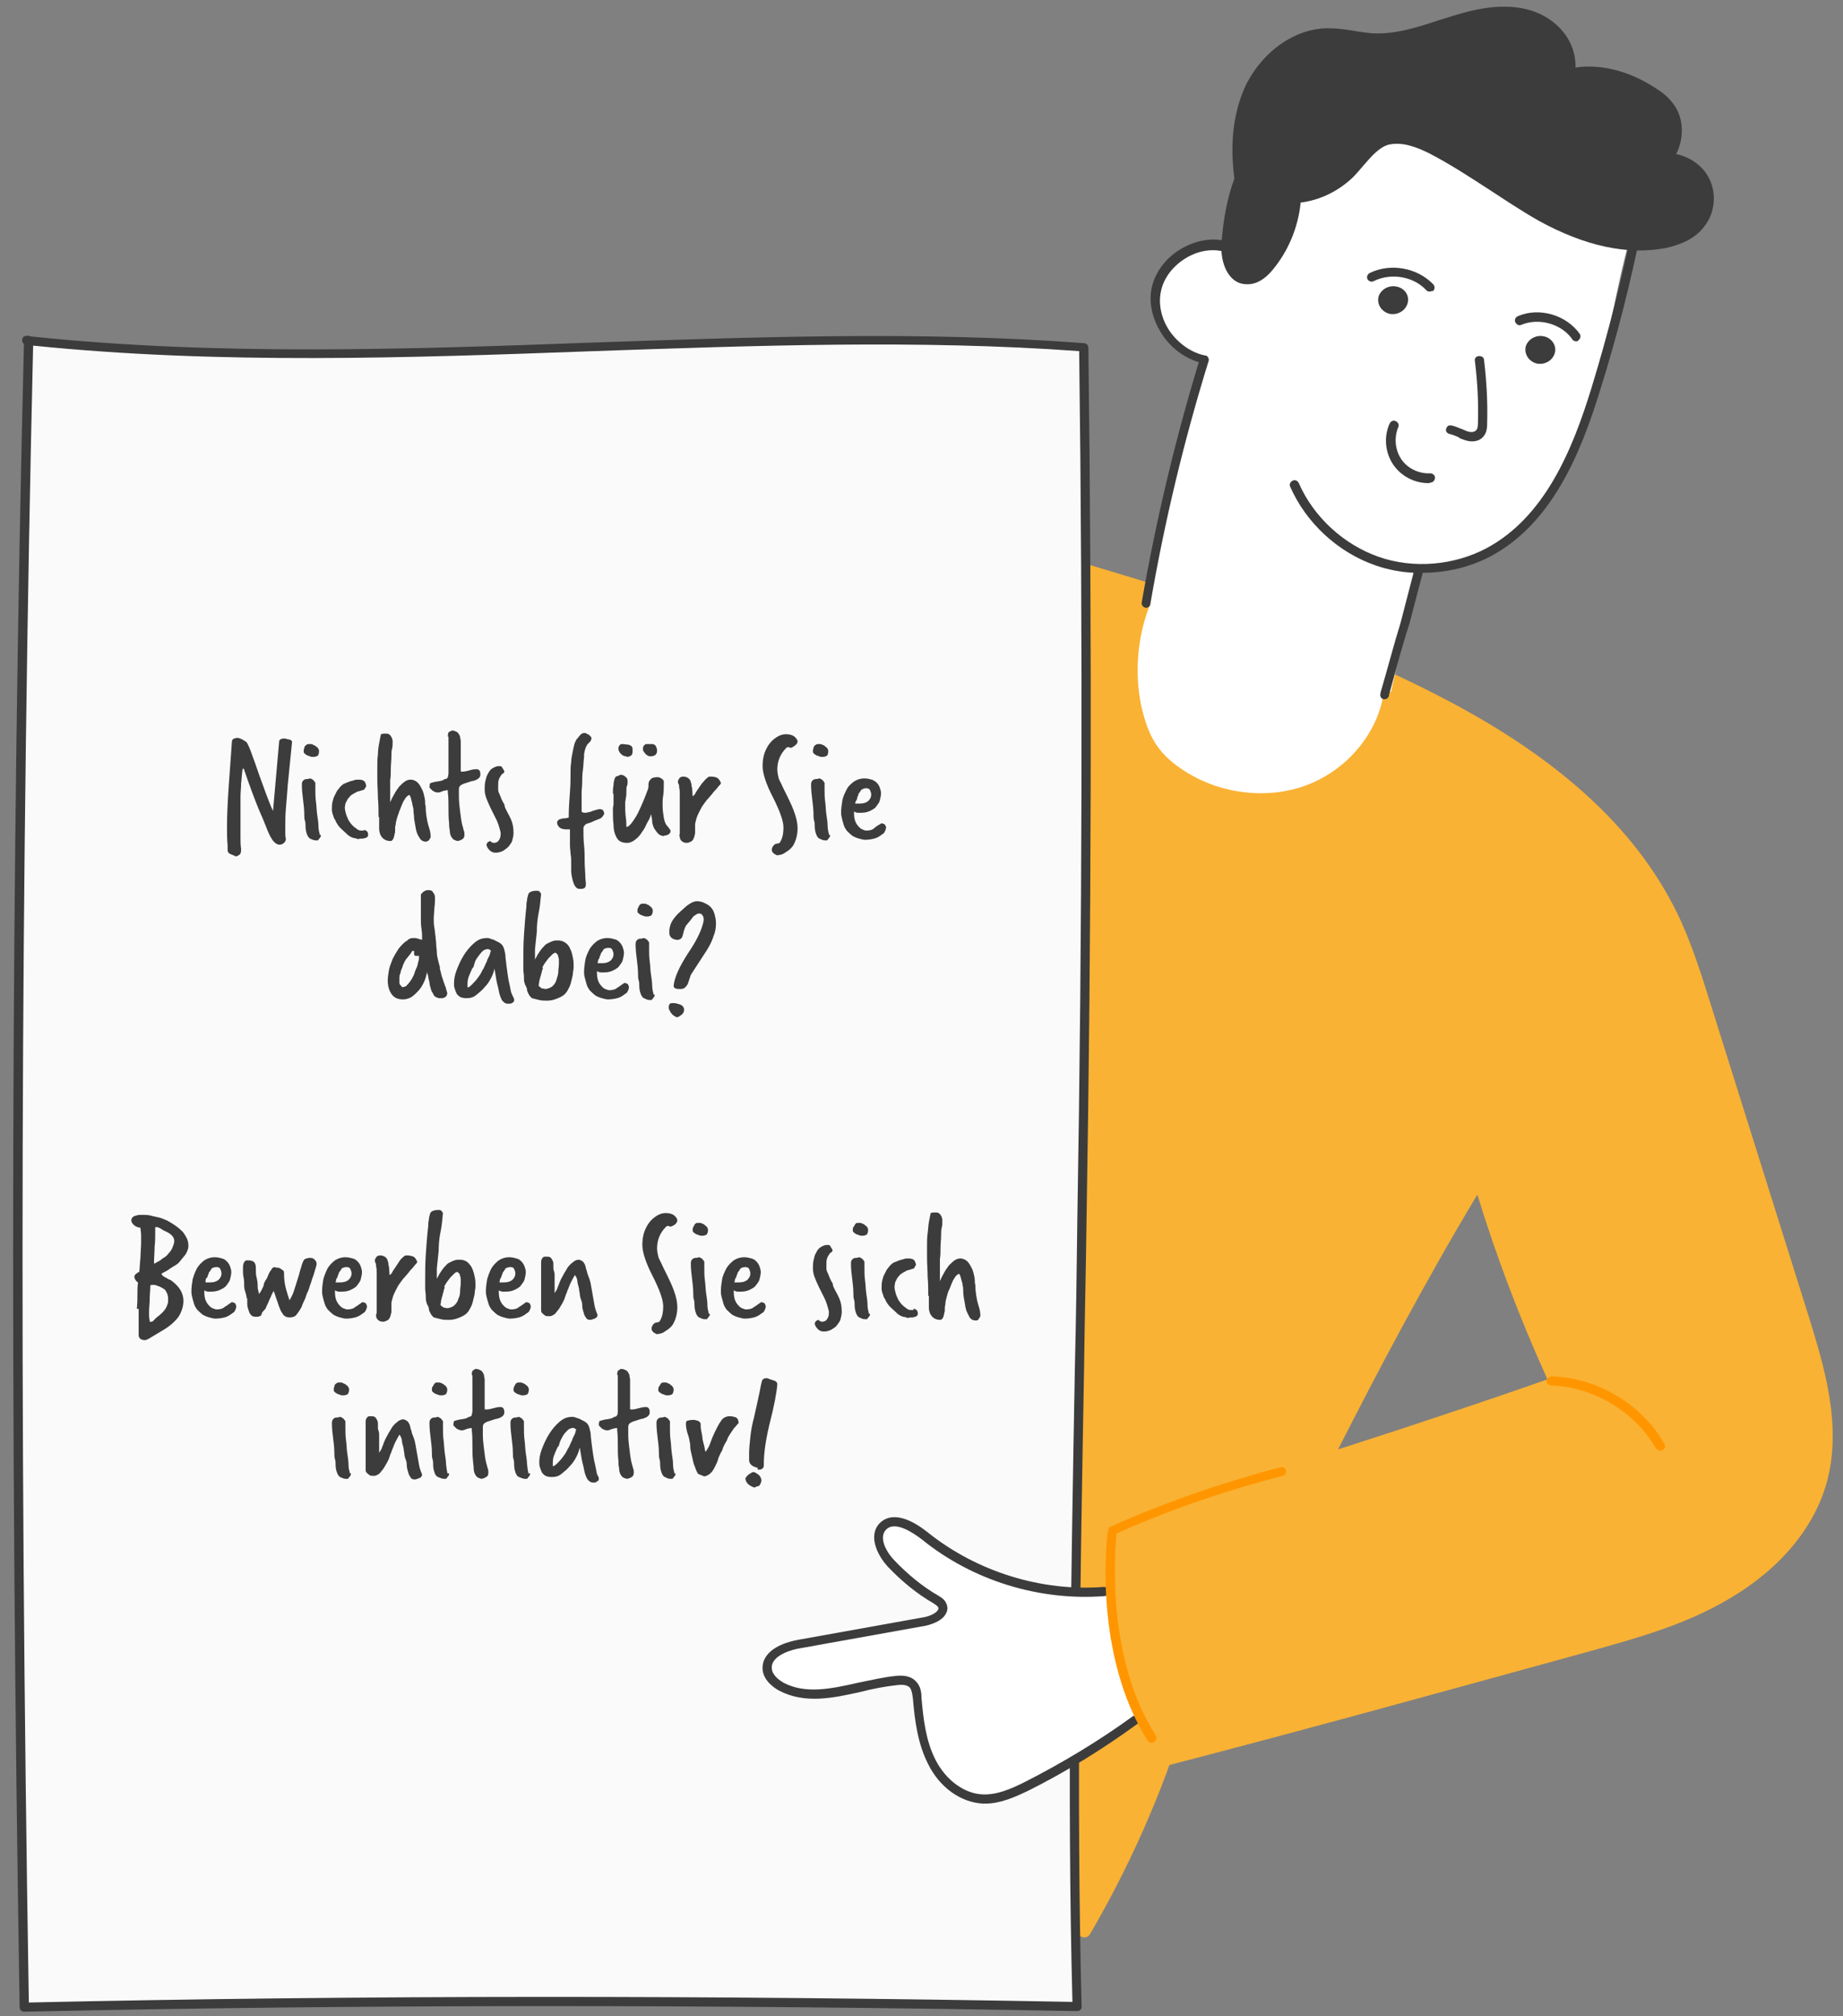 <?xml version="1.0" encoding="utf-8"?>
<!-- Generator: Adobe Illustrator 24.3.0, SVG Export Plug-In . SVG Version: 6.00 Build 0)  -->
<svg version="1.1" xmlns="http://www.w3.org/2000/svg" xmlns:xlink="http://www.w3.org/1999/xlink" x="0px" y="0px"
	 viewBox="0 0 300.4 328.4" style="enable-background:new 0 0 300.4 328.4;" xml:space="preserve">
<rect x="0" y="0" width="300.4" height="328.4" fill="#808080" stroke="none"/>
<style type="text/css">
	.st0{fill:#F9B233;}
	.st1{fill:#F9B233;stroke:#F9B233;stroke-width:2.5;stroke-linecap:round;stroke-linejoin:round;stroke-miterlimit:10;}
	.st2{fill:#FFFFFF;}
	.st3{fill:none;stroke:#FF9600;stroke-width:1.5;stroke-linecap:round;stroke-linejoin:round;stroke-miterlimit:10;}
	.st4{fill:none;stroke:#F9B233;stroke-width:2.5;stroke-linecap:round;stroke-linejoin:round;stroke-miterlimit:10;}
	.st5{fill:none;stroke:#3C3C3C;stroke-width:1.5;stroke-linecap:round;stroke-linejoin:round;stroke-miterlimit:10;}
	.st6{fill:#3C3C3C;stroke:#3C3C3C;stroke-width:2.5;stroke-linecap:round;stroke-linejoin:round;stroke-miterlimit:10;}
	.st7{fill:#FAFAFA;stroke:#3C3C3C;stroke-width:1.5;stroke-linecap:round;stroke-linejoin:round;stroke-miterlimit:10;}
	.st8{fill:#3C3C3C;}
	.st9{fill:#FF9600;}
	.st10{fill:#FAFAFA;}
</style>
<g id="Ebene_2">
</g>
<g id="vektorisiert">
	<g id="Oberteil">
		<path class="st0" d="M294.8,214.4l-15.9-50.6c-1.6-5.1-3.2-10.3-5.6-15.2c-6.8-13.8-19.5-25.4-39.1-35.4
			c-18.3-9.4-38.2-15.7-57-21.3c-0.4-0.1-0.8,0-1.1,0.2c-0.3,0.2-0.5,0.6-0.5,1l1,93c-4.7,20.2-8.6,40.7-8.3,61.4
			c0.3,18.1,3.8,36.1,2.9,54.2c-0.2,5,0,11.4,4.6,13.3c5.5-8.5,9.8-17.6,13.3-27.1c23.6-6.1,47-12.6,69.6-18.8
			c7.9-2.2,16-4.4,23.2-8.7c8.2-4.8,13.9-11.6,15.9-19.1C300.3,232,297.2,222.2,294.8,214.4z M218.1,236.1
			c6.2-12.2,14.1-27.2,22.7-41.5c3.1,10.1,6.9,20.1,11.3,29.8c0,0.1,0.1,0.2,0.1,0.3C240.8,228.7,229.3,232.5,218.1,236.1z"/>
		<path class="st9" d="M270.6,236.3c-0.3,0-0.5-0.1-0.7-0.4c-3.5-6-10.2-10-17.1-10.2c-0.4,0-0.7-0.4-0.7-0.8s0.4-0.7,0.8-0.7
			c7.4,0.2,14.7,4.5,18.4,11c0.2,0.4,0.1,0.8-0.3,1C270.9,236.3,270.7,236.3,270.6,236.3z"/>
		<path class="st0" d="M176.7,315.6c-0.2,0-0.4-0.1-0.6-0.2c-0.6-0.3-0.8-1.1-0.5-1.7c5.1-8.8,9.5-18,12.9-27.6c0.2-0.6,1-1,1.6-0.7
			c0.6,0.2,1,1,0.7,1.6c-3.5,9.7-7.9,19.1-13.1,28C177.5,315.4,177.1,315.6,176.7,315.6z"/>
	</g>
	<g id="Plakat">
		<path class="st10" d="M4.4,55.4c57.6,6.1,116-3.2,172.3,1.1c0.6,47.4,0.5,94.7-0.3,142.1c-0.7,42.8-2,85.6-0.8,128.2
			c-57.4-1.1-114.8-1.1-171.6,0.1C2.4,236.4,2.5,145.9,4.6,55.4C4.7,55.4,4.8,55.4,4.4,55.4z"/>
		<path class="st8" d="M3.9,327.7c-0.2,0-0.4-0.1-0.5-0.2c-0.1-0.1-0.2-0.3-0.2-0.5C1.6,230.1,1.8,141.5,3.9,56
			c-0.2-0.1-0.3-0.4-0.3-0.6c0-0.4,0.3-0.7,0.7-0.7c0.1,0,0.1,0,0.2,0c0.2,0,0.3,0,0.5,0.1c30.5,3.2,61.6,2.1,91.7,1
			c26.4-0.9,53.6-1.9,80,0.1c0.4,0,0.7,0.4,0.7,0.7c0.6,47.2,0.5,95-0.3,142.1c-0.1,8-0.3,16.1-0.4,24.1
			c-0.6,34.1-1.3,69.5-0.4,104.1c0,0.2-0.1,0.4-0.2,0.5c-0.1,0.1-0.4,0.2-0.5,0.2C116,326.5,58.2,326.5,3.9,327.7
			C3.9,327.7,3.9,327.7,3.9,327.7z M5.4,56.3c-2,85.2-2.3,173.5-0.7,269.9c53.9-1.2,111.1-1.2,170.1-0.1
			c-0.9-34.4-0.2-69.5,0.4-103.4c0.2-8,0.3-16.1,0.4-24.1c0.8-46.9,0.9-94.5,0.3-141.4c-26-1.9-53-0.9-79.1,0
			C66.8,58.3,35.8,59.4,5.4,56.3z"/>
		<g id="Text">
			<g>
				<path class="st8" d="M37.1,137.7c-0.1-1-0.1-2-0.1-3c0-1.8,0.1-4.1,0.3-6.9l0.5-7c0-0.4,0.4-0.6,1-0.6c0.1,0,0.3,0.1,0.6,0.2
					c0.2,0.1,0.5,0.3,0.8,0.5c0.3,0.5,0.6,1.2,0.9,2.1c0.3,0.8,0.7,1.9,1.1,3.1c0.4,1.1,0.8,2.2,1.2,3.3c0.4,1,0.7,1.9,1.1,2.7
					l1-11.3c0-0.3,0.3-0.5,0.8-0.5c0.2,0,0.3,0,0.5,0.1l0.5,0.1c0.2,0.1,0.3,0.2,0.3,0.4l-0.7,7c-0.1,1.4-0.2,2.7-0.3,3.8
					c-0.1,1.1-0.1,2.2-0.1,3.1c0,0.3,0,0.6,0,0.9s0,0.6,0.1,0.9c0,0.3-0.1,0.5-0.3,0.7s-0.5,0.3-0.7,0.3c-0.5,0-1-0.4-1.4-1.1
					c-0.3-0.5-0.6-1.2-0.9-2c-0.3-0.8-0.7-1.7-1.1-2.6c-0.4-1-0.8-2-1.2-3.1c-0.4-1.1-0.8-2.2-1.2-3.4c0-0.1-0.1-0.2-0.1-0.2
					c-0.1,0-0.2,0.1-0.2,0.4c-0.1,0.6-0.1,1.3-0.2,2c0,0.7-0.1,1.5-0.1,2.2c0,0.8,0,1.5,0,2.3c0,0.8,0,1.5,0,2.2c0,0.7,0,1.3,0,2
					c0,0.7,0,1.3,0.1,2v0.1c0,0.5-0.1,0.8-0.4,0.9c-0.1,0.1-0.3,0.2-0.4,0.2s-0.3-0.1-0.5-0.2l-0.5-0.2c-0.2-0.1-0.4-0.3-0.4-0.6
					L37.1,137.7z M52.3,136c0,0.1,0,0.3-0.1,0.4c-0.1,0.1-0.2,0.3-0.4,0.5c-0.3,0-0.6,0-0.8-0.1c-0.3-0.1-0.5-0.2-0.6-0.3
					c-0.2-0.2-0.3-0.4-0.4-0.7c-0.1-0.3-0.2-0.7-0.2-1.2c0-0.3,0-0.6-0.1-0.9c-0.1-0.3-0.1-0.6-0.1-0.9c0-0.9-0.1-1.7-0.2-2.5
					c-0.1-0.8-0.2-1.6-0.2-2.5c0-0.4,0.1-0.6,0.4-0.8c0.2-0.1,0.3-0.1,0.5-0.1c0.2,0,0.3-0.1,0.5-0.1c0.2,0.1,0.4,0.2,0.5,0.3
					c0.1,0.1,0.2,0.3,0.3,0.4c0,0.2,0,0.3,0,0.5c0,0.2,0,0.4,0,0.5c0,0.7,0,1.4,0.1,2.1c0.1,0.7,0.1,1.5,0.2,2.1
					c0.1,0.7,0.2,1.3,0.2,1.8s0.1,1,0.2,1.3V136z M50,121.3c0.1-0.1,0.2-0.1,0.5-0.1c0.2,0,0.4,0,0.5,0.1s0.4,0.1,0.5,0.3
					c0.2,0.1,0.3,0.2,0.4,0.4c0.1,0.1,0.1,0.3,0.1,0.4c0,0.3-0.1,0.6-0.2,0.7c-0.2,0.1-0.4,0.2-0.7,0.2c-0.2,0-0.4,0-0.6-0.1
					c-0.2-0.1-0.4-0.1-0.5-0.2c-0.2-0.1-0.3-0.2-0.4-0.3c-0.1-0.1-0.1-0.2-0.1-0.3c0-0.2,0-0.4,0.1-0.5
					C49.6,121.6,49.7,121.5,50,121.3z M59.3,135.2c0.2,0,0.4,0.1,0.5,0.2c0.1,0.1,0.2,0.3,0.2,0.5c0,0.2,0,0.3-0.1,0.4
					c-0.1,0.1-0.2,0.2-0.4,0.2c-0.2,0.1-0.3,0.1-0.5,0.1c-0.2,0-0.4,0-0.6,0.1c-0.3-0.1-0.6-0.2-0.8-0.2c-0.3-0.1-0.5-0.2-0.8-0.4
					c-0.4-0.4-0.9-0.8-1.3-1.2s-0.7-0.9-0.9-1.4c-0.1-0.1-0.2-0.2-0.2-0.4c-0.1-0.2-0.1-0.4-0.2-0.5c0-0.2-0.1-0.4-0.1-0.5
					c0-0.2,0-0.3,0-0.4c0-0.3,0-0.7,0.1-1.1c0.1-0.4,0.2-0.8,0.4-1.1c0.2-0.4,0.3-0.7,0.6-1c0.2-0.3,0.5-0.6,0.8-0.8l1-0.4
					c0.2-0.1,0.5-0.1,0.7-0.2c0.2-0.1,0.5-0.1,0.8-0.1c0.4,0,0.7,0.1,0.8,0.2c0.2,0.1,0.3,0.4,0.4,0.8c0,0.1-0.1,0.2-0.2,0.4
					c-0.1,0.2-0.2,0.3-0.4,0.3c-0.2,0.1-0.4,0.1-0.6,0.2c-0.2,0-0.4,0.1-0.5,0.2c-0.3,0.1-0.5,0.3-0.7,0.4c-0.2,0.1-0.3,0.3-0.4,0.4
					c-0.1,0.1-0.2,0.2-0.3,0.4c-0.1,0.2-0.2,0.4-0.3,0.6c0,0.2-0.1,0.5-0.1,0.6c0,0.4,0.1,0.7,0.2,1.1c0.1,0.4,0.3,0.7,0.4,1
					c0.2,0.3,0.4,0.6,0.6,0.8c0.2,0.2,0.4,0.4,0.6,0.5c0.3,0.3,0.6,0.4,0.9,0.4H59.3z M61.7,133.1c0-1,0-2-0.1-3.1
					c0-1.1-0.1-2.1-0.1-3.1c0-0.6,0-1.3,0-2c0-0.7,0-1.3,0.1-2c0-0.6,0.1-1.3,0.2-1.8c0.1-0.6,0.2-1.1,0.3-1.5
					c0.3-0.1,0.5-0.1,0.8-0.1c0.4,0,0.6,0.1,0.8,0.4c0.2,0.3,0.3,0.6,0.3,0.9c0,0.4,0,0.8-0.1,1.2c-0.1,0.3-0.1,0.7-0.1,1.1
					c0,0.8-0.1,1.5-0.1,2.1c0,0.6,0,1.3-0.1,1.9c0,0.6,0,1.2,0,1.8c0,0.6,0,1.2,0,1.8c0.2-0.5,0.4-0.9,0.7-1.4
					c0.2-0.4,0.5-0.8,0.8-1.2c0.3-0.3,0.6-0.6,0.9-0.8c0.3-0.2,0.6-0.3,0.9-0.3c0.5,0,0.9,0.2,1.2,0.5c0.3,0.3,0.5,0.7,0.7,1.1
					c0.2,0.4,0.3,0.8,0.4,1.3c0.1,0.4,0.1,0.8,0.1,1.1c0.1,0.3,0.1,0.6,0.1,0.9c0,0.4,0.1,0.7,0.1,1c0.1,0.6,0.2,1.2,0.4,1.8
					c0.2,0.6,0.3,1.1,0.3,1.7c-0.1,0.2-0.2,0.3-0.3,0.5c-0.2,0.1-0.3,0.2-0.5,0.2c-0.4,0-0.8-0.2-1-0.6c-0.3-0.4-0.5-0.9-0.6-1.4
					c-0.1-0.5-0.2-1.1-0.3-1.7c0-0.6-0.1-1-0.1-1.2c0-0.2,0-0.5-0.1-0.8s-0.1-0.6-0.2-0.9s-0.1-0.5-0.2-0.7
					c-0.1-0.2-0.1-0.3-0.2-0.3c-0.2,0.1-0.4,0.2-0.6,0.5c-0.2,0.3-0.4,0.6-0.5,0.9c-0.2,0.4-0.3,0.8-0.5,1.2
					c-0.1,0.4-0.3,0.8-0.4,1.2c-0.1,0.4-0.2,0.7-0.2,1c-0.1,0.3-0.1,0.5-0.1,0.6v0.1c0,0,0,0.1,0,0.1c0,0,0,0,0,0.1v0.1
					c0,0.2,0,0.4-0.1,0.6c0,0.2-0.1,0.4-0.1,0.5c-0.1,0.2-0.1,0.3-0.2,0.4c-0.1,0.1-0.2,0.2-0.3,0.2c-0.5,0-0.8-0.1-1.1-0.3
					s-0.4-0.4-0.6-0.7c-0.1-0.3-0.2-0.6-0.2-1c0-0.4,0-0.7,0-1.1V133.1z M73,120c0-0.2,0-0.4,0.1-0.7c0.1-0.1,0.3-0.1,0.3-0.2
					c0.1,0,0.2-0.1,0.3-0.1c0.3,0,0.5,0.1,0.7,0.2s0.3,0.2,0.4,0.4c0.1,0.2,0.2,0.3,0.2,0.5c0,0.2,0.1,0.4,0.1,0.6
					c0,0.4,0,0.7,0,0.9c0,0.3,0,0.5,0,0.8c0,0.3,0,0.6,0,0.8c0,0.3,0,0.5,0,0.8c0,0.2,0,0.4,0,0.6s0,0.4,0,0.7c0,0.1,0,0.2,0,0.3
					c0,0.1,0.1,0.1,0.2,0.1c0.5,0,0.8-0.1,1.2-0.2c0.3-0.1,0.7-0.2,1.2-0.2c0.2,0,0.4,0.1,0.5,0.3c0.1,0.2,0.1,0.4,0.1,0.6
					c0,0.2-0.1,0.4-0.2,0.5c-0.1,0.1-0.2,0.2-0.4,0.3c-0.2,0.1-0.3,0.1-0.5,0.2c-0.2,0-0.4,0.1-0.5,0.1c-0.2,0.1-0.3,0.1-0.6,0.2
					c-0.2,0.1-0.4,0.1-0.6,0.2c-0.2,0.1-0.4,0.2-0.5,0.3s-0.2,0.3-0.2,0.5c0,0.1,0,0.2,0,0.3s0,0.2,0,0.3s0,0.2,0,0.3
					c0,0.1,0,0.2,0,0.4c0,0.8,0.1,1.6,0.2,2.4c0.1,0.8,0.2,1.7,0.4,2.4c0.1,0.2,0.1,0.5,0.2,0.7s0.1,0.5,0.1,0.7
					c0,0.3-0.1,0.5-0.2,0.6s-0.3,0.2-0.5,0.3c-0.2,0-0.3,0.1-0.3,0.1c-0.2,0-0.5-0.1-0.7-0.2s-0.4-0.4-0.5-0.6
					c-0.1-0.2-0.2-0.6-0.2-1c-0.1-0.4-0.1-0.8-0.1-1.1c-0.1-0.8-0.1-1.7-0.1-2.5c0-0.8,0-1.7-0.1-2.5c0-0.1,0-0.1,0-0.2
					c0-0.1,0-0.1-0.1-0.2c-0.3,0.1-0.6,0.1-0.8,0.2s-0.5,0.2-0.7,0.2c-0.3,0-0.6-0.1-0.9-0.3c-0.2-0.2-0.4-0.4-0.5-0.5
					c0-0.2,0-0.4,0.1-0.7c0.2-0.1,0.4-0.1,0.6-0.2c0.2,0,0.4-0.1,0.6-0.1c0.2,0,0.4-0.1,0.6-0.1c0.2-0.1,0.4-0.1,0.6-0.3
					c0.3,0,0.4-0.1,0.5-0.3c0-0.2,0.1-0.4,0.1-0.6c0-0.3,0-0.6,0-0.8c0-0.2,0-0.5,0-0.9c0-0.3,0-0.5,0-0.8c0-0.3,0-0.5,0-0.8V120z
					 M82.3,131.5c0.3,0.7,0.7,1.3,1,2c0.3,0.7,0.4,1.4,0.4,2.2c0,0.4-0.1,0.8-0.2,1.2c-0.1,0.4-0.4,0.7-0.6,1
					c-0.3,0.3-0.6,0.5-0.9,0.7c-0.4,0.2-0.8,0.3-1.2,0.3c-0.4,0-0.7-0.1-1-0.4c-0.3-0.3-0.5-0.6-0.5-1c0.1-0.1,0.1-0.2,0.2-0.3
					c0.1-0.1,0.2-0.1,0.4-0.2c0.2,0.2,0.4,0.3,0.6,0.3c0.3,0,0.6-0.1,0.8-0.4c0.2-0.3,0.3-0.6,0.3-1c0-0.1,0-0.2,0-0.3
					c-0.2-0.8-0.4-1.5-0.7-2.1c-0.3-0.6-0.6-1.2-0.9-1.8s-0.5-1.1-0.7-1.6s-0.3-1-0.3-1.5c0-0.4,0-0.8,0.1-1.3
					c0.1-0.4,0.2-0.9,0.4-1.2c0.2-0.4,0.4-0.7,0.7-0.9c0.3-0.2,0.7-0.4,1.1-0.4c0.1,0,0.1,0,0.1,0c0,0,0.1,0,0.1,0
					c0.2,0,0.3,0.1,0.4,0.3c0.1,0.2,0.2,0.3,0.3,0.5c0,0.1,0,0.2-0.1,0.3c-0.1,0.1-0.2,0.2-0.3,0.2c-0.2,0.3-0.4,0.6-0.5,0.9
					c-0.1,0.3-0.1,0.7-0.1,1v0.6c0,0.1,0,0.3,0.1,0.5c0.1,0.2,0.2,0.5,0.3,0.7c0.1,0.3,0.2,0.5,0.3,0.7c0.1,0.2,0.2,0.4,0.3,0.5
					L82.3,131.5z"/>
				<path class="st8" d="M93.1,140.5c0-0.5,0-0.9-0.1-1.4c0-0.4-0.1-0.9-0.1-1.3c0-0.3,0-0.7,0-1.1c0-0.4,0-0.8,0-1.1v-0.5
					c-0.1,0-0.2,0-0.3,0c-0.1,0-0.2,0-0.3,0c-0.5,0-0.8-0.1-1.1-0.3c-0.2-0.2-0.4-0.5-0.4-0.8c0-0.2,0.1-0.3,0.2-0.4
					c0.1-0.1,0.3-0.2,0.5-0.2c0.2-0.1,0.4-0.1,0.6-0.1s0.4-0.1,0.6-0.1c0-1.5,0.1-2.9,0.2-4.2c0.1-1.3,0.1-2.4,0.1-3.4
					c0-0.4,0-0.9,0.1-1.4c0-0.5,0.1-1,0.2-1.5c0.1-0.5,0.2-1,0.3-1.4s0.3-0.7,0.4-0.9l0.1-0.1c0.2-0.2,0.3-0.4,0.5-0.6
					c0.2-0.2,0.4-0.3,0.7-0.3c0.1,0,0.2,0,0.3,0.1c0.1,0.1,0.3,0.1,0.4,0.2s0.2,0.2,0.3,0.3s0.1,0.2,0.1,0.2c0,0.2,0,0.3-0.1,0.4
					c0,0.1-0.1,0.2-0.1,0.2c-0.1,0.1-0.1,0.1-0.2,0.2c-0.1,0.1-0.1,0.1-0.2,0.2c-0.1,0.1-0.2,0.3-0.3,0.5c-0.1,0.2-0.1,0.4-0.2,0.6
					c0,0.2-0.1,0.4-0.1,0.6c0,0.2,0,0.3,0,0.4c-0.1,0.8-0.1,1.6-0.2,2.2c-0.1,0.7-0.1,1.3-0.1,1.9c0,0.6-0.1,1.2-0.1,1.8
					c0,0.6,0,1.2,0,1.8c0,0.1,0,0.3,0,0.5s0,0.3,0,0.4c0,0.2,0,0.4,0.1,0.4c0,0,0.2,0.1,0.4,0.1c0.2,0,0.4,0,0.6-0.1
					c0.2,0,0.5-0.1,0.7-0.2c0.2-0.1,0.5-0.1,0.6-0.2c0.2,0,0.4-0.1,0.5-0.1c0.3,0,0.5,0.1,0.6,0.2c0.1,0.1,0.1,0.3,0.2,0.5
					c-0.1,0.3-0.3,0.6-0.6,0.8c-0.4,0.2-0.8,0.3-1.2,0.5s-0.8,0.3-1.1,0.4c-0.3,0.2-0.5,0.4-0.5,0.7c0,0.9,0,1.9,0.1,2.8
					s0.1,1.9,0.1,2.7c0,0.8,0.1,1.6,0.1,2.2c0,0.6,0.1,1.1,0.1,1.4c0,0.4-0.1,0.6-0.3,0.7s-0.4,0.1-0.7,0.1c-0.4,0-0.6-0.2-0.8-0.5
					c-0.2-0.3-0.3-0.7-0.4-1.1c-0.1-0.4-0.2-0.9-0.2-1.4c0-0.5,0-0.9,0-1.2V140.5z M99.9,129.3c0-0.5,0-0.9,0.1-1.4
					c0-0.4,0.1-0.9,0.3-1.3c0,0,0.1-0.1,0.1-0.1c0.1,0,0.2-0.1,0.3-0.1c0.1,0,0.1,0,0.2-0.1c0.1,0,0.1,0,0.2-0.1
					c0.3,0,0.6,0.1,0.8,0.3c0.3,0.2,0.4,0.4,0.4,0.8c0,0.3,0,0.5-0.1,0.7c-0.1,0.2-0.1,0.5-0.1,0.8c0,0.5,0,0.9-0.1,1.2
					c0,0.3-0.1,0.5-0.1,0.8c0,0.8,0,1.6,0.1,2.3s0.1,1.2,0.1,1.6c0.3,0,0.6-0.3,0.9-0.7c0.3-0.4,0.7-1,1-1.6s0.6-1.3,0.9-2
					s0.5-1.3,0.7-1.8c0.1-0.2,0.1-0.5,0.1-0.7c0-0.2,0-0.4,0.1-0.6c0.1-0.2,0.2-0.3,0.4-0.5c0.2-0.1,0.5-0.2,0.9-0.2c0,0,0,0,0.1,0
					c0,0,0,0,0.1,0c0.1,0,0.3,0.1,0.5,0.2c0.2,0.1,0.3,0.3,0.4,0.4c0,1,0,1.8-0.1,2.4c-0.1,0.6-0.1,1.1-0.1,1.5
					c0,0.8,0.1,1.5,0.2,2.1c0.1,0.6,0.3,1.1,0.6,1.4c0.1,0.1,0.2,0.2,0.3,0.4c0.1,0.1,0.2,0.2,0.2,0.4c0,0.2-0.1,0.3-0.2,0.4
					c-0.1,0.1-0.2,0.2-0.3,0.2c-0.1,0-0.2,0.1-0.3,0.1c-0.1,0-0.2,0-0.4,0.1c-0.4-0.1-0.7-0.2-0.9-0.5c-0.2-0.2-0.4-0.5-0.6-0.8
					c-0.1-0.3-0.3-0.7-0.3-1.1s-0.1-0.8-0.2-1.2L106,133c-0.1,0.3-0.3,0.7-0.6,1.2c-0.2,0.5-0.5,1-0.8,1.4c-0.3,0.5-0.7,0.9-1.1,1.2
					c-0.4,0.3-0.8,0.5-1.3,0.5c-0.5,0-0.9-0.1-1.2-0.3c-0.3-0.2-0.5-0.5-0.7-1s-0.3-1-0.3-1.7c-0.1-0.7-0.1-1.6-0.1-2.6
					c0-0.2,0.1-0.5,0.1-0.7c0-0.2,0-0.5,0-0.7V129.3z M102,123.2c-0.3,0-0.6-0.2-0.8-0.4c-0.3-0.3-0.4-0.6-0.4-0.9
					c0-0.2,0.1-0.4,0.2-0.5c0.1-0.2,0.3-0.2,0.5-0.2l0.9,0.1c0.4,0.1,0.6,0.2,0.7,0.6c0,0.1,0,0.2,0,0.3s0,0.2,0,0.3
					c0,0.5-0.3,0.7-0.8,0.8L102,123.2z M106.4,121.2c0.3,0.1,0.5,0.2,0.6,0.6c0.1,0.2,0.1,0.4,0.1,0.5c0,0.3-0.1,0.5-0.3,0.7
					c-0.2,0.1-0.4,0.2-0.7,0.2c-0.2,0-0.3,0-0.5-0.1c-0.2-0.1-0.3-0.2-0.4-0.3c-0.1-0.1-0.2-0.3-0.3-0.4c-0.1-0.1-0.1-0.3-0.1-0.5
					c0-0.2,0.1-0.4,0.2-0.5c0.2-0.2,0.3-0.2,0.5-0.2L106.4,121.2z M110.7,136.2c0-0.1,0.1-0.2,0.1-0.5c0-0.2,0-0.5,0-0.9
					c0-0.3,0-0.7,0-1.1c0-0.4,0-0.7,0-1.1s0-0.6,0-0.8c0-0.2,0-0.4,0-0.4v-0.9c0-0.4,0-0.8,0-1.1c0-0.4,0-0.8-0.1-1.1v-0.1
					c0-0.2,0-0.3-0.1-0.5c-0.1-0.1-0.1-0.3-0.1-0.5c0.1-0.2,0.2-0.4,0.3-0.5c0.1-0.1,0.3-0.2,0.6-0.2c0.3,0,0.5,0.1,0.7,0.2
					c0.2,0.1,0.3,0.3,0.4,0.4c0.1,0.2,0.1,0.4,0.2,0.6c0,0.2,0,0.4,0.1,0.6l0.1,1.4c0.2-0.1,0.4-0.3,0.5-0.6
					c0.2-0.3,0.4-0.6,0.6-0.9c0.2-0.3,0.4-0.6,0.7-0.9c0.2-0.3,0.5-0.5,0.7-0.7c0.1-0.1,0.3-0.1,0.5-0.1c0.4,0,0.8,0.1,1,0.2
					c0.3,0.2,0.4,0.4,0.6,0.8c0,0.2-0.1,0.3-0.3,0.5c-0.2,0.2-0.3,0.4-0.5,0.6c-0.2,0.2-0.4,0.4-0.6,0.7c-0.2,0.2-0.4,0.5-0.6,0.7
					c-0.3,0.3-0.5,0.6-0.8,1c-0.3,0.4-0.5,0.8-0.7,1.2s-0.4,0.8-0.5,1.2s-0.2,0.7-0.2,0.9c0,0.1,0,0.3,0,0.6c0,0.3,0,0.4,0,0.6
					c0,0.2,0,0.4-0.1,0.6c0,0.2-0.1,0.4-0.2,0.6c-0.1,0.2-0.2,0.3-0.4,0.4c-0.2,0.1-0.4,0.2-0.7,0.2c-0.3,0-0.6-0.1-0.8-0.3
					c-0.2-0.2-0.3-0.4-0.3-0.7V136.2z"/>
				<path class="st8" d="M126.6,139.3c-0.5-0.2-0.8-0.5-0.8-0.9c0-0.2,0.1-0.5,0.4-0.8c0.1-0.1,0.2-0.1,0.5-0.2
					c0.3,0,0.4-0.1,0.5-0.3c0.4-0.7,0.5-1.5,0.5-2.3c0-1.1-0.6-2.7-1.7-4.9c-1.1-2.1-1.7-3.9-1.7-5.1c0-1.1,0.2-2,0.6-2.8
					c0.5-1,1.1-1.6,2-2.1c0.4-0.2,0.8-0.3,1.2-0.3c0.7,0,1.3,0.2,1.6,0.6c0.2,0.2,0.3,0.4,0.3,0.6c0,0.3-0.3,0.6-0.8,0.9
					c-0.1,0-0.1,0.1-0.2,0.1c-0.1,0-0.2,0-0.2,0c-0.2-0.1-0.3-0.1-0.4-0.1c-0.1,0-0.2,0.1-0.3,0.2c-0.9,0.9-1.4,2.1-1.4,3.4
					c0,0.5,0.1,1,0.2,1.4c0,0.1,0.2,0.5,0.5,1.1c0.3,0.7,0.8,1.6,1.4,2.9c0.8,1.7,1.2,3.1,1.2,4.2c0,1-0.2,1.9-0.7,2.8
					c-0.2,0.3-0.5,0.7-1.2,1.1c-0.5,0.4-1,0.5-1.4,0.5C126.9,139.4,126.8,139.4,126.6,139.3z M135.3,136c0,0.1,0,0.3-0.1,0.4
					c-0.1,0.1-0.2,0.3-0.4,0.5c-0.3,0-0.6,0-0.8-0.1s-0.5-0.2-0.6-0.3c-0.2-0.2-0.3-0.4-0.4-0.7c-0.1-0.3-0.2-0.7-0.2-1.2
					c0-0.3,0-0.6-0.1-0.9c-0.1-0.3-0.1-0.6-0.1-0.9c0-0.9-0.1-1.7-0.2-2.5c-0.1-0.8-0.2-1.6-0.2-2.5c0-0.4,0.1-0.6,0.4-0.8
					c0.2-0.1,0.3-0.1,0.5-0.1c0.2,0,0.3-0.1,0.5-0.1c0.2,0.1,0.4,0.2,0.5,0.3c0.1,0.1,0.2,0.3,0.3,0.4c0,0.2,0,0.3,0,0.5
					c0,0.2,0,0.4,0,0.5c0,0.7,0,1.4,0.1,2.1c0.1,0.7,0.1,1.5,0.2,2.1c0.1,0.7,0.2,1.3,0.2,1.8s0.1,1,0.2,1.3V136z M133,121.3
					c0.1-0.1,0.2-0.1,0.5-0.1c0.2,0,0.4,0,0.5,0.1c0.2,0.1,0.4,0.1,0.5,0.3c0.2,0.1,0.3,0.2,0.4,0.4c0.1,0.1,0.1,0.3,0.1,0.4
					c0,0.3-0.1,0.6-0.2,0.7c-0.2,0.1-0.4,0.2-0.7,0.2c-0.2,0-0.4,0-0.6-0.1c-0.2-0.1-0.4-0.1-0.5-0.2c-0.2-0.1-0.3-0.2-0.4-0.3
					c-0.1-0.1-0.1-0.2-0.1-0.3c0-0.2,0-0.4,0.1-0.5C132.6,121.6,132.7,121.5,133,121.3z M137.1,132.3c0-0.6,0.1-1.3,0.2-1.9
					s0.4-1.2,0.7-1.8s0.7-0.9,1.2-1.3c0.5-0.3,1-0.5,1.7-0.5c0.5,0,0.8,0.1,1.2,0.2c0.3,0.1,0.6,0.3,0.8,0.5
					c0.2,0.2,0.4,0.5,0.5,0.8c0.1,0.3,0.2,0.6,0.2,0.9c0,0.4-0.1,0.8-0.2,1.2s-0.4,0.7-0.6,1s-0.6,0.5-1,0.7s-0.9,0.3-1.4,0.3
					c-0.2,0-0.4,0-0.6,0c-0.2,0-0.4-0.1-0.6-0.2c0,0.1,0,0.2,0,0.2c0,0.1,0,0.1,0,0.1c0,0.6,0.1,1.1,0.3,1.5
					c0.2,0.4,0.4,0.6,0.6,0.8c0.2,0.2,0.4,0.3,0.7,0.4c0.2,0.1,0.3,0.1,0.4,0.1c0.5,0,1-0.1,1.3-0.4s0.7-0.5,1.2-0.8
					c0.1,0,0.2,0.1,0.3,0.1c0.1,0,0.2,0.1,0.3,0.2c0,0.1,0,0.2,0.1,0.2s0,0.2,0,0.3c0,0.2-0.1,0.4-0.2,0.6c-0.1,0.2-0.2,0.3-0.4,0.4
					c-0.5,0.4-0.9,0.6-1.3,0.7c-0.4,0.1-0.9,0.2-1.5,0.2c-0.3,0-0.6-0.1-1-0.2s-0.8-0.3-1-0.4c-0.4-0.3-0.7-0.6-1-0.9
					c-0.2-0.3-0.4-0.6-0.5-1c-0.1-0.3-0.2-0.7-0.3-1.1S137.1,132.7,137.1,132.3z M139.4,130.9c0.1,0,0.2,0,0.3,0c0.1,0,0.3,0,0.4,0
					c0.6,0,1-0.1,1.4-0.4c0.3-0.3,0.5-0.6,0.5-1.1c0-0.2-0.1-0.5-0.2-0.7s-0.3-0.3-0.6-0.3c-0.2,0-0.3,0-0.5,0.1s-0.3,0.1-0.4,0.3
					c-0.1,0.1-0.1,0.2-0.2,0.3s-0.2,0.2-0.2,0.4c-0.1,0.2-0.2,0.4-0.2,0.6S139.4,130.5,139.4,130.9z"/>
				<path class="st8" d="M71.7,157.7c0,0.1,0,0.2,0.1,0.5c0.1,0.3,0.1,0.5,0.2,0.8c0.1,0.3,0.2,0.6,0.3,0.9s0.2,0.5,0.2,0.6
					c0.1,0.2,0.2,0.4,0.2,0.6c0.1,0.2,0.1,0.4,0.2,0.6c0,0.3-0.1,0.6-0.3,0.7c-0.2,0.1-0.3,0.2-0.5,0.2c0,0-0.1,0-0.3,0
					s-0.3,0-0.3,0c-0.2-0.1-0.3-0.1-0.5-0.2c-0.2-0.1-0.3-0.3-0.5-0.7c-0.1-0.1-0.2-0.3-0.3-0.7c-0.1-0.3-0.2-0.7-0.2-1
					c-0.1-0.4-0.2-0.7-0.2-1c-0.1-0.3-0.2-0.5-0.2-0.7c-0.1,0.7-0.3,1.3-0.6,1.9c-0.3,0.6-0.6,1-1,1.4c-0.4,0.4-0.7,0.7-1.1,0.9
					c-0.4,0.2-0.8,0.3-1.2,0.3c-0.9,0-1.5-0.3-1.9-0.9c-0.4-0.6-0.6-1.3-0.6-2.2c0-0.5,0.1-1.1,0.2-1.7s0.4-1.2,0.6-1.8
					c0.3-0.6,0.6-1.1,1-1.7c0.4-0.5,0.8-0.9,1.2-1.2c0.1,0,0.2-0.1,0.4-0.3c0.2-0.1,0.4-0.2,0.8-0.2c0.2,0,0.5,0,0.7,0.1
					c0.2,0.1,0.5,0.1,0.7,0.2c0-0.6,0-1.2-0.1-1.8c-0.1-0.6-0.1-1.2-0.1-1.7c0-0.1,0-0.3,0-0.7c0-0.4,0-0.8,0-1.4c0-0.2,0-0.4,0-0.5
					c0-0.2,0-0.4,0-0.6c0-0.1,0-0.3,0-0.5c0-0.2,0-0.3,0.2-0.4c0.1-0.2,0.3-0.3,0.5-0.4c0.2-0.1,0.4-0.1,0.6-0.1
					c0.3,0,0.6,0.1,0.7,0.4c0.2,0.2,0.3,0.5,0.3,0.8c0,0.6,0,1.1-0.1,1.7c0,0.5-0.1,1.1-0.1,1.8c0,0.4,0,0.9,0.1,1.4
					c0.1,0.5,0.1,1,0.2,1.5c0,0.4,0.1,0.8,0.1,1.2c0,0.4,0.1,0.9,0.1,1.3s0.1,0.9,0.2,1.3s0.2,0.8,0.3,1.1V157.7z M65.5,160.8
					c0.4,0,0.7-0.1,0.9-0.4c0.3-0.3,0.5-0.6,0.7-0.9c0.2-0.4,0.4-0.7,0.5-1.1c0.1-0.4,0.3-0.7,0.4-1c0.1-0.3,0.1-0.5,0.2-0.8
					s0.1-0.5,0.1-0.8c0-0.1,0-0.1-0.1-0.1s-0.1,0-0.2,0c-0.1,0-0.2,0-0.3,0c-0.1,0-0.1-0.1-0.2-0.2c0-0.1,0-0.2,0-0.3
					c0-0.1,0-0.2,0-0.3c-0.1,0-0.1,0-0.1,0c0,0-0.1,0-0.2,0c-0.2,0.4-0.5,0.7-0.8,1.1c-0.3,0.3-0.5,0.7-0.7,1.2
					c-0.1,0.3-0.2,0.6-0.3,0.8c-0.1,0.2-0.1,0.5-0.2,0.7s-0.1,0.4-0.1,0.6c0,0.2,0,0.5,0,0.7c0,0.1,0,0.3,0.1,0.4
					C65.4,160.6,65.5,160.7,65.5,160.8z M83.5,162.1c0.1,0.1,0.1,0.3,0.2,0.4c0.1,0.1,0.1,0.3,0.1,0.4s0,0.3-0.1,0.3
					c-0.1,0.1-0.2,0.2-0.3,0.2c-0.1,0.1-0.2,0.1-0.4,0.1c-0.1,0-0.2,0-0.3,0c-0.3,0-0.6-0.2-0.9-0.6c-0.2-0.4-0.4-0.9-0.5-1.5
					c-0.1-0.6-0.3-1.2-0.4-1.8c-0.1-0.7-0.2-1.2-0.3-1.8c-0.1,0.4-0.2,0.8-0.5,1.4s-0.6,1.1-1.1,1.6c-0.4,0.5-0.9,0.9-1.4,1.3
					c-0.5,0.4-1,0.5-1.6,0.5c-0.4,0-0.8-0.1-1-0.2c-0.3-0.2-0.5-0.4-0.6-0.6c-0.1-0.2-0.2-0.5-0.3-0.8c-0.1-0.3-0.1-0.6-0.1-0.8
					c0-0.6,0.1-1.3,0.4-2.1c0.3-0.8,0.7-1.7,1.2-2.5c0.5-0.8,1.1-1.5,1.7-2c0.7-0.6,1.3-0.8,2.1-0.8c0.2,0,0.3,0,0.5,0.1
					c0.2,0.1,0.4,0.1,0.6,0.2s0.4,0.2,0.6,0.3c0.2,0.1,0.4,0.2,0.5,0.3c0.3,0.2,0.5,0.6,0.6,1c0.1,0.4,0.2,0.8,0.2,1.3
					c0.1,0.9,0.2,1.7,0.3,2.4s0.2,1.4,0.4,2.2l0.2,1L83.5,162.1z M76.1,160.8C76.1,160.8,76.1,160.8,76.1,160.8
					C76.2,160.8,76.2,160.8,76.1,160.8c0.3,0.1,0.5-0.1,0.8-0.4s0.6-0.6,0.9-1c0.3-0.4,0.6-0.8,0.8-1.3c0.3-0.4,0.4-0.8,0.6-1.2
					c0.1-0.2,0.2-0.3,0.2-0.5c0.1-0.2,0.2-0.4,0.3-0.6c0.1-0.2,0.2-0.4,0.2-0.6c0.1-0.2,0.1-0.3,0.1-0.4c-0.1,0-0.2-0.1-0.2-0.1
					c-0.1,0-0.1-0.1-0.2-0.1c-0.4,0-0.7,0.1-1,0.4c-0.3,0.3-0.5,0.6-0.8,1s-0.4,0.7-0.5,1.1s-0.2,0.6-0.3,0.6
					c-0.2,0.4-0.4,0.9-0.6,1.4c-0.2,0.5-0.2,1-0.2,1.5V160.8z M87.2,154.6c0,0,0,0.1,0,0.3c0,0.2,0,0.3,0,0.5s0,0.4,0,0.6
					c0,0.2,0,0.3,0,0.3c0.2-0.3,0.3-0.6,0.5-0.9c0.2-0.3,0.5-0.8,1-1.3c0,0,0.1-0.1,0.2-0.2c0.1-0.1,0.3-0.2,0.5-0.3
					c0.2-0.1,0.4-0.2,0.7-0.3s0.5-0.1,0.8-0.1c0.5,0,0.9,0.1,1.3,0.4s0.6,0.6,0.8,1.1c0.2,0.4,0.3,0.9,0.4,1.4s0.1,0.9,0.1,1.3
					c0,0.2,0,0.5-0.1,0.9c0,0.4-0.1,0.8-0.2,1.2c-0.1,0.4-0.2,0.9-0.4,1.3c-0.2,0.4-0.4,0.8-0.7,1.1c-0.4,0.4-0.9,0.6-1.4,0.8
					c-0.5,0.2-1,0.3-1.5,0.3c-0.4,0-0.9,0-1.3-0.1s-0.8-0.2-1.2-0.3c-0.1-0.1-0.2-0.2-0.3-0.3c-0.1-0.1-0.2-0.3-0.3-0.5
					s-0.2-0.4-0.2-0.6s-0.1-0.4-0.2-0.6c-0.1-0.1-0.1-0.2-0.2-0.5c-0.1-0.3-0.1-0.6-0.1-1c0-0.4-0.1-0.8-0.1-1.2c0-0.4,0-0.8,0-1.1
					c0-1.5,0-2.9,0.1-4.4c0.1-1.4,0.2-3,0.4-4.7c0-0.3,0-0.6,0.1-1c0-0.3,0.1-0.6,0.2-1c0.1-0.3,0.3-0.4,0.6-0.5
					c0.3-0.1,0.6-0.1,0.8-0.1c0.2,0,0.3,0,0.4,0.1s0.2,0.2,0.3,0.4c-0.1,1.1-0.2,2.2-0.4,3.1c-0.2,1-0.3,2-0.3,3.1L87.2,154.6z
					 M88.5,157.7c-0.1,0.3-0.2,0.5-0.2,0.7c-0.1,0.2-0.1,0.4-0.2,0.7c-0.1,0.2-0.1,0.5-0.2,0.7c0,0.3-0.1,0.5-0.1,0.8
					c0.2,0.2,0.4,0.3,0.5,0.4c0.2,0,0.4,0.1,0.7,0.1c0.4-0.1,0.8-0.2,1.1-0.5c0.3-0.3,0.5-0.6,0.6-1s0.3-0.8,0.3-1.3
					s0.1-0.9,0.1-1.3c0-0.2,0-0.3,0-0.5c0-0.2,0-0.4-0.1-0.6c0-0.2-0.1-0.4-0.2-0.5c-0.1-0.1-0.2-0.2-0.3-0.2
					c-0.1,0-0.3,0.1-0.5,0.3c-0.2,0.2-0.4,0.4-0.6,0.6c-0.2,0.3-0.4,0.5-0.6,0.8s-0.3,0.5-0.4,0.7L88.5,157.7z M95.2,158.3
					c0-0.6,0.1-1.3,0.2-1.9s0.4-1.2,0.7-1.8c0.3-0.5,0.7-0.9,1.2-1.3c0.5-0.3,1-0.5,1.7-0.5c0.5,0,0.8,0.1,1.2,0.2s0.6,0.3,0.8,0.5
					c0.2,0.2,0.4,0.5,0.5,0.8c0.1,0.3,0.2,0.6,0.2,0.9c0,0.4-0.1,0.8-0.2,1.2s-0.4,0.7-0.6,1s-0.6,0.5-1,0.7s-0.9,0.3-1.4,0.3
					c-0.2,0-0.4,0-0.6,0c-0.2,0-0.4-0.1-0.6-0.2c0,0.1,0,0.2,0,0.2s0,0.1,0,0.1c0,0.6,0.1,1.1,0.3,1.5c0.2,0.4,0.4,0.6,0.6,0.8
					c0.2,0.2,0.4,0.3,0.7,0.4s0.3,0.1,0.4,0.1c0.5,0,1-0.1,1.3-0.4c0.4-0.2,0.7-0.5,1.2-0.8c0.1,0,0.2,0.1,0.3,0.1
					c0.1,0,0.2,0.1,0.3,0.2c0,0.1,0,0.2,0.1,0.2c0,0.1,0,0.2,0,0.3c0,0.2-0.1,0.4-0.2,0.6c-0.1,0.2-0.2,0.3-0.4,0.4
					c-0.5,0.4-0.9,0.6-1.3,0.7c-0.4,0.1-0.9,0.2-1.5,0.2c-0.3,0-0.6-0.1-1-0.2s-0.8-0.3-1-0.4c-0.4-0.3-0.7-0.6-1-0.9
					c-0.2-0.3-0.4-0.6-0.5-1s-0.2-0.7-0.3-1.1S95.2,158.7,95.2,158.3z M97.4,156.9c0.1,0,0.2,0,0.3,0s0.3,0,0.4,0
					c0.6,0,1-0.1,1.4-0.4c0.3-0.3,0.5-0.6,0.5-1.1c0-0.2-0.1-0.5-0.2-0.7s-0.3-0.3-0.6-0.3c-0.2,0-0.3,0-0.5,0.1
					c-0.2,0-0.3,0.1-0.4,0.3c-0.1,0.1-0.1,0.2-0.2,0.3s-0.2,0.2-0.2,0.4c-0.1,0.2-0.2,0.4-0.2,0.6C97.5,156.2,97.5,156.5,97.4,156.9
					z M106.7,162c0,0.1,0,0.3-0.1,0.4s-0.2,0.3-0.4,0.5c-0.3,0-0.6,0-0.8-0.1s-0.5-0.2-0.6-0.3c-0.2-0.2-0.3-0.4-0.4-0.7
					c-0.1-0.3-0.2-0.7-0.2-1.2c0-0.3,0-0.6-0.1-0.9c-0.1-0.3-0.1-0.6-0.1-0.9c0-0.9-0.1-1.7-0.2-2.5c-0.1-0.8-0.2-1.6-0.2-2.5
					c0-0.4,0.1-0.6,0.4-0.8c0.2-0.1,0.3-0.1,0.5-0.1c0.2,0,0.3-0.1,0.5-0.1c0.2,0.1,0.4,0.2,0.5,0.3c0.1,0.1,0.2,0.3,0.3,0.4
					c0,0.2,0,0.3,0,0.5s0,0.4,0,0.5c0,0.7,0,1.4,0.1,2.1c0.1,0.7,0.1,1.5,0.2,2.1c0.1,0.7,0.2,1.3,0.2,1.8s0.1,1,0.2,1.3V162z
					 M104.4,147.3c0.1-0.1,0.2-0.1,0.5-0.1c0.2,0,0.4,0,0.5,0.1c0.2,0.1,0.4,0.1,0.5,0.3c0.2,0.1,0.3,0.2,0.4,0.4
					c0.1,0.1,0.1,0.3,0.1,0.4c0,0.3-0.1,0.5-0.2,0.7c-0.2,0.1-0.4,0.2-0.7,0.2c-0.2,0-0.4,0-0.6-0.1c-0.2-0.1-0.4-0.1-0.5-0.2
					c-0.2-0.1-0.3-0.2-0.4-0.3c-0.1-0.1-0.1-0.2-0.1-0.3c0-0.2,0-0.4,0.1-0.5S104.1,147.5,104.4,147.3z"/>
				<path class="st8" d="M109.1,164.5c-0.1-0.1-0.1-0.3-0.1-0.5s0.1-0.4,0.2-0.5c0.1-0.1,0.3-0.1,0.5-0.1c0.2,0,0.4,0,0.7,0.1
					c0.5,0.1,0.9,0.3,1,0.6c0.1,0.1,0.1,0.3,0.1,0.4c0,0.3-0.1,0.5-0.4,0.8c-0.3,0.2-0.5,0.4-0.8,0.4
					C109.8,165.5,109.4,165.2,109.1,164.5z M112.1,160.3c-0.3,0.5-0.6,0.8-1.1,0.8c-0.1,0-0.2,0-0.2,0c-0.1,0-0.2,0-0.2,0
					c-0.5,0-0.8-0.2-0.8-0.5c0.1-1.3,0.9-3.1,2.4-5.4c1.5-2.2,2.3-4,2.5-5.3v-0.2c0-0.2-0.1-0.5-0.2-0.6c-0.1-0.2-0.3-0.3-0.6-0.3
					c-0.2,0-0.5,0.2-0.9,0.5c-0.2,0.3-0.6,0.8-1.2,1.5c-0.1,0.2-0.3,0.6-0.5,1.5c-0.1,0.5-0.4,0.8-0.9,0.8h-0.1
					c-0.7-0.1-1.1-0.4-1.2-1c0-0.1,0-0.1,0-0.2s0-0.1,0-0.2c0-0.8,0.3-1.6,1-2.4c0.4-0.5,1-1,1.9-1.8c0.3-0.2,0.6-0.4,0.8-0.5
					c0.3-0.1,0.5-0.2,0.8-0.2c0.7,0,1.3,0.3,1.8,0.6c0.6,0.4,0.9,0.9,1.1,1.6c0.1,0.4,0.2,0.9,0.2,1.4c0,0.7-0.1,1.4-0.4,2.1
					c-0.2,0.7-0.6,1.5-1.1,2.3l-2.6,4L112.1,160.3z"/>
			</g>
			<g>
				<path class="st8" d="M22.3,213.2c0.1-0.9,0.1-1.7,0.1-2.4c0-0.7,0-1.3,0.1-1.9c-0.2-0.1-0.3-0.2-0.4-0.4
					c-0.1-0.1-0.2-0.3-0.2-0.5c0-0.2,0.1-0.4,0.3-0.5c0.2-0.2,0.4-0.3,0.5-0.3c0.1-0.8,0.1-1.6,0.2-2.4c0-0.8,0.1-1.6,0.1-2.3
					c0-0.4,0-0.9,0-1.3c0-0.4-0.1-0.8-0.1-1.2c-0.8-0.1-1.3-0.5-1.5-1.1c0-0.4,0.2-0.7,0.5-0.8c0.3-0.1,0.6-0.2,0.9-0.2
					c0.1,0,0.3,0,0.6,0c0.3,0,0.7,0,1.1,0.1c0.4,0.1,0.8,0.2,1.3,0.3s0.9,0.3,1.4,0.5c1.3,0.7,2.2,1.4,2.7,2c0.5,0.7,0.8,1.3,0.8,2
					c0,0.1,0,0.1,0,0.2s0,0.2,0,0.2c-0.1,0.5-0.3,0.9-0.5,1.2c-0.3,0.4-0.6,0.7-0.9,1.1s-0.7,0.6-1.2,0.9s-0.8,0.6-1.3,0.8l-0.5,0.3
					c0.1,0.2,0.3,0.4,0.5,0.5c0.2,0.1,0.4,0.2,0.7,0.4l0.3,0.1c1.4,1,2.1,2.1,2.1,3.4c0,0.9-0.3,1.8-0.8,2.6
					c-0.6,0.8-1.4,1.5-2.4,2.1l-2.5,1.5c-0.2,0.1-0.4,0.2-0.6,0.2c-0.5,0-0.9-0.2-1-0.7V213.2z M24.8,215.3c0.2-0.2,0.4-0.3,0.5-0.5
					c0.2-0.1,0.3-0.3,0.5-0.4c0.5-0.4,0.9-0.8,1.1-1.1c0.2-0.3,0.4-0.7,0.5-1.2c0-0.1,0-0.2,0-0.3c0-0.1,0-0.2,0-0.3
					c0-0.5-0.2-1-0.5-1.4c-0.4-0.3-0.8-0.5-1.1-0.6s-0.5-0.2-0.7-0.2c-0.1,0-0.2,0-0.3,0c-0.1,0-0.2,0-0.3,0.1
					c0,0.8-0.1,1.5-0.1,2.2c0,0.7-0.1,1.3-0.1,2c0,0.3,0,0.6,0,0.8c0,0.3,0.1,0.6,0.1,0.9H24.8z M25.2,205.8c0.1,0,0.2-0.1,0.4-0.2
					s0.3-0.2,0.4-0.2l0.5-0.4c0.2-0.1,0.5-0.3,0.7-0.5c0.2-0.2,0.4-0.5,0.6-0.7c0.2-0.3,0.3-0.5,0.4-0.8c0.1-0.3,0.2-0.5,0.2-0.8
					c0,0,0-0.1,0-0.1c0-0.1,0-0.1,0-0.1c-0.1-0.6-0.6-1.1-1.6-1.5c0,0-0.1-0.1-0.2-0.1c-0.1-0.1-0.2-0.1-0.3-0.2s-0.2-0.1-0.4-0.2
					c-0.1-0.1-0.2-0.1-0.3-0.1c-0.1,0-0.1,0-0.1,0s-0.1,0-0.2,0c0,0.1,0,0.3,0,0.4c0,0.2,0,0.3,0,0.5c0,0.7,0,1.5-0.1,2.3
					c0,0.9-0.1,1.8-0.1,2.7L25.2,205.8z M31.2,210.3c0-0.6,0.1-1.3,0.2-1.9c0.2-0.7,0.4-1.2,0.7-1.8c0.3-0.5,0.7-0.9,1.2-1.3
					c0.5-0.3,1-0.5,1.7-0.5c0.5,0,0.8,0.1,1.2,0.2s0.6,0.3,0.8,0.5c0.2,0.2,0.4,0.5,0.5,0.8c0.1,0.3,0.2,0.6,0.2,0.9
					c0,0.4-0.1,0.8-0.2,1.2s-0.4,0.7-0.6,1s-0.6,0.5-1,0.7s-0.9,0.3-1.4,0.3c-0.2,0-0.4,0-0.6,0c-0.2,0-0.4-0.1-0.6-0.2
					c0,0.1,0,0.2,0,0.2s0,0.1,0,0.1c0,0.6,0.1,1.1,0.3,1.5c0.2,0.4,0.4,0.6,0.6,0.8c0.2,0.2,0.4,0.3,0.7,0.4s0.3,0.1,0.4,0.1
					c0.5,0,1-0.1,1.3-0.4c0.4-0.2,0.7-0.5,1.2-0.8c0.1,0,0.2,0.1,0.3,0.1c0.1,0,0.2,0.1,0.3,0.2c0,0.1,0,0.2,0.1,0.2
					c0,0.1,0,0.2,0,0.3c0,0.2-0.1,0.4-0.2,0.6c-0.1,0.2-0.2,0.3-0.4,0.4c-0.5,0.4-0.9,0.6-1.3,0.7c-0.4,0.1-0.9,0.2-1.5,0.2
					c-0.3,0-0.6-0.1-1-0.2c-0.4-0.1-0.8-0.3-1-0.4c-0.4-0.3-0.7-0.6-1-0.9c-0.2-0.3-0.4-0.6-0.5-1c-0.1-0.3-0.2-0.7-0.3-1.1
					S31.2,210.7,31.2,210.3z M33.5,208.9c0.1,0,0.2,0,0.3,0s0.3,0,0.4,0c0.6,0,1-0.1,1.4-0.4c0.3-0.3,0.5-0.6,0.5-1.1
					c0-0.2-0.1-0.5-0.2-0.7s-0.3-0.3-0.6-0.3c-0.2,0-0.3,0-0.5,0.1c-0.2,0-0.3,0.1-0.4,0.3c-0.1,0.1-0.1,0.2-0.2,0.3
					s-0.2,0.2-0.2,0.4c-0.1,0.2-0.2,0.4-0.2,0.6C33.5,208.2,33.5,208.5,33.5,208.9z M40.2,211.5c0-0.3-0.1-0.7-0.2-1
					c-0.1-0.3-0.2-0.6-0.2-1c0-0.5,0-1-0.1-1.4c-0.1-0.5-0.1-0.9-0.1-1.4c0-0.3,0-0.6,0.1-0.9c0.1-0.3,0.3-0.5,0.6-0.5
					c0.6,0,1,0.1,1.2,0.4c0.2,0.3,0.2,0.6,0.2,1c0,0.5,0,0.9,0.1,1.3c0.1,0.4,0.2,0.9,0.2,1.5c0,0.2,0,0.5,0.1,0.7
					c0,0.2,0.1,0.4,0.1,0.6c0.1-0.1,0.2-0.3,0.3-0.4c0.1-0.2,0.2-0.4,0.3-0.6c0.1-0.2,0.2-0.4,0.2-0.6s0.2-0.4,0.2-0.5
					c0.1-0.2,0.3-0.4,0.4-0.7c0.1-0.2,0.2-0.5,0.3-0.7c0.1-0.2,0.3-0.4,0.4-0.6c0.1-0.2,0.3-0.3,0.5-0.3c0.1,0.1,0.3,0.1,0.5,0.1
					c0.2,0,0.3,0.1,0.5,0.2c0.1,0.1,0.3,0.2,0.4,0.3c0.1,0.1,0.1,0.3,0.1,0.6c0,0.8,0.1,1.5,0.3,2.3c0.2,0.7,0.4,1.4,0.6,1.9
					c0.3-0.5,0.6-1.1,0.8-1.8c0.2-0.6,0.4-1.3,0.6-1.9c0.2-0.6,0.3-1.2,0.5-1.7c0.1-0.5,0.3-0.9,0.4-1.1c0.1-0.1,0.2-0.3,0.5-0.3
					c0.2-0.1,0.4-0.1,0.6-0.1c0.3,0,0.5,0.1,0.7,0.3c0.2,0.2,0.3,0.4,0.3,0.6c0,0.1,0,0.3-0.1,0.6c-0.1,0.3-0.2,0.7-0.3,1
					c-0.1,0.4-0.3,0.8-0.4,1.2s-0.3,0.8-0.4,1.2c-0.1,0.4-0.3,0.7-0.4,1c-0.1,0.3-0.2,0.5-0.2,0.6c-0.2,0.4-0.3,0.7-0.5,1.1
					c-0.1,0.4-0.3,0.7-0.5,1c-0.2,0.3-0.4,0.6-0.6,0.8c-0.2,0.2-0.6,0.3-1,0.3s-0.7-0.1-1-0.4c-0.2-0.3-0.5-0.7-0.6-1.1
					c-0.2-0.4-0.3-0.9-0.5-1.4s-0.3-1-0.5-1.4c-0.1,0.2-0.3,0.5-0.4,0.8c-0.1,0.3-0.3,0.6-0.4,0.9c-0.1,0.3-0.3,0.6-0.4,0.9
					s-0.3,0.5-0.5,0.7c-0.1,0.1-0.2,0.2-0.2,0.3c0,0.1-0.1,0.2-0.1,0.3c-0.1,0.1-0.1,0.2-0.3,0.2c-0.1,0.1-0.3,0.1-0.6,0.1
					c-0.4,0-0.6-0.1-0.8-0.3s-0.3-0.5-0.4-0.8c-0.1-0.3-0.2-0.6-0.2-1c0-0.3,0-0.6,0-0.9V211.5z M52.5,210.3c0-0.6,0.1-1.3,0.2-1.9
					c0.2-0.7,0.4-1.2,0.7-1.8c0.3-0.5,0.7-0.9,1.2-1.3c0.5-0.3,1-0.5,1.7-0.5c0.5,0,0.8,0.1,1.2,0.2s0.6,0.3,0.8,0.5
					c0.2,0.2,0.4,0.5,0.5,0.8c0.1,0.3,0.2,0.6,0.2,0.9c0,0.4-0.1,0.8-0.2,1.2s-0.4,0.7-0.6,1s-0.6,0.5-1,0.7s-0.9,0.3-1.4,0.3
					c-0.2,0-0.4,0-0.6,0c-0.2,0-0.4-0.1-0.6-0.2c0,0.1,0,0.2,0,0.2s0,0.1,0,0.1c0,0.6,0.1,1.1,0.3,1.5c0.2,0.4,0.4,0.6,0.6,0.8
					c0.2,0.2,0.4,0.3,0.7,0.4s0.3,0.1,0.4,0.1c0.5,0,1-0.1,1.3-0.4c0.4-0.2,0.7-0.5,1.2-0.8c0.1,0,0.2,0.1,0.3,0.1
					c0.1,0,0.2,0.1,0.3,0.2c0,0.1,0,0.2,0.1,0.2c0,0.1,0,0.2,0,0.3c0,0.2-0.1,0.4-0.2,0.6c-0.1,0.2-0.2,0.3-0.4,0.4
					c-0.5,0.4-0.9,0.6-1.3,0.7c-0.4,0.1-0.9,0.2-1.5,0.2c-0.3,0-0.6-0.1-1-0.2c-0.4-0.1-0.8-0.3-1-0.4c-0.4-0.3-0.7-0.6-1-0.9
					c-0.2-0.3-0.4-0.6-0.5-1c-0.1-0.3-0.2-0.7-0.3-1.1S52.5,210.7,52.5,210.3z M54.7,208.9c0.1,0,0.2,0,0.3,0s0.3,0,0.4,0
					c0.6,0,1-0.1,1.4-0.4c0.3-0.3,0.5-0.6,0.5-1.1c0-0.2-0.1-0.5-0.2-0.7s-0.3-0.3-0.6-0.3c-0.2,0-0.3,0-0.5,0.1
					c-0.2,0-0.3,0.1-0.4,0.3c-0.1,0.1-0.1,0.2-0.2,0.3s-0.2,0.2-0.2,0.4c-0.1,0.2-0.2,0.4-0.2,0.6C54.8,208.2,54.8,208.5,54.7,208.9
					z M61.3,214.2c0-0.1,0.1-0.2,0.1-0.5c0-0.2,0-0.5,0-0.9c0-0.3,0-0.7,0-1.1c0-0.4,0-0.7,0-1.1c0-0.3,0-0.6,0-0.8
					c0-0.2,0-0.4,0-0.4v-0.9c0-0.4,0-0.8,0-1.1c0-0.4,0-0.8-0.1-1.1v-0.1c0-0.2,0-0.3-0.1-0.5c-0.1-0.1-0.1-0.3-0.1-0.5
					c0.1-0.2,0.2-0.4,0.3-0.5c0.1-0.1,0.3-0.2,0.6-0.2c0.3,0,0.5,0.1,0.7,0.2c0.2,0.1,0.3,0.3,0.4,0.4c0.1,0.2,0.1,0.4,0.2,0.6
					c0,0.2,0,0.4,0.1,0.6l0.1,1.4c0.2-0.1,0.4-0.3,0.5-0.6c0.2-0.3,0.4-0.6,0.6-0.9c0.2-0.3,0.4-0.6,0.6-0.9
					c0.2-0.3,0.5-0.5,0.7-0.7c0.1-0.1,0.3-0.1,0.5-0.1c0.4,0,0.7,0.1,1,0.2c0.3,0.2,0.4,0.4,0.6,0.8c0,0.2-0.1,0.3-0.3,0.5
					c-0.2,0.2-0.3,0.4-0.5,0.6s-0.4,0.4-0.6,0.7c-0.2,0.2-0.4,0.5-0.6,0.7c-0.3,0.3-0.5,0.6-0.8,1c-0.3,0.4-0.5,0.8-0.7,1.2
					s-0.4,0.8-0.5,1.2c-0.1,0.4-0.2,0.7-0.2,0.9c0,0.1,0,0.3,0,0.6c0,0.3,0,0.4,0,0.6c0,0.2,0,0.4-0.1,0.6c0,0.2-0.1,0.4-0.2,0.6
					c-0.1,0.2-0.2,0.3-0.4,0.4c-0.2,0.1-0.4,0.2-0.7,0.2c-0.3,0-0.6-0.1-0.8-0.3c-0.2-0.2-0.3-0.4-0.3-0.7V214.2z M71.2,206.6
					c0,0,0,0.1,0,0.3c0,0.2,0,0.3,0,0.5s0,0.4,0,0.6c0,0.2,0,0.3,0,0.3c0.2-0.3,0.3-0.6,0.5-0.9c0.2-0.3,0.5-0.8,1-1.3
					c0,0,0.1-0.1,0.2-0.2c0.1-0.1,0.3-0.2,0.5-0.3c0.2-0.1,0.4-0.2,0.7-0.3c0.3-0.1,0.5-0.1,0.8-0.1c0.5,0,0.9,0.1,1.3,0.4
					c0.3,0.3,0.6,0.6,0.8,1.1s0.3,0.9,0.4,1.4s0.1,0.9,0.1,1.3c0,0.2,0,0.5-0.1,0.9c0,0.4-0.1,0.8-0.2,1.2c-0.1,0.4-0.2,0.9-0.4,1.3
					c-0.2,0.4-0.4,0.8-0.7,1.1c-0.4,0.4-0.9,0.6-1.4,0.8c-0.5,0.2-1,0.3-1.5,0.3s-0.9,0-1.3-0.1s-0.8-0.2-1.2-0.3
					c-0.1-0.1-0.2-0.2-0.3-0.3c-0.1-0.1-0.2-0.3-0.3-0.5c-0.1-0.2-0.2-0.4-0.2-0.6s-0.1-0.4-0.2-0.6c-0.1-0.1-0.1-0.2-0.2-0.5
					c-0.1-0.3-0.1-0.6-0.1-1c0-0.4-0.1-0.8-0.1-1.2c0-0.4,0-0.8,0-1.1c0-1.5,0-2.9,0.1-4.4c0.1-1.4,0.2-3,0.4-4.7c0-0.3,0-0.6,0.1-1
					c0-0.3,0.1-0.6,0.2-1c0.1-0.3,0.3-0.4,0.6-0.5c0.3-0.1,0.6-0.1,0.8-0.1c0.2,0,0.3,0,0.4,0.1s0.2,0.2,0.3,0.4
					c-0.1,1.1-0.2,2.2-0.4,3.1c-0.2,1-0.3,2-0.3,3.1L71.2,206.6z M72.5,209.7c-0.1,0.3-0.2,0.5-0.2,0.7c-0.1,0.2-0.1,0.4-0.2,0.7
					c-0.1,0.2-0.1,0.5-0.2,0.7c0,0.3-0.1,0.5-0.1,0.8c0.2,0.2,0.4,0.3,0.5,0.4c0.2,0,0.4,0.1,0.7,0.1c0.4-0.1,0.8-0.2,1.1-0.5
					s0.5-0.6,0.6-1c0.2-0.4,0.3-0.8,0.3-1.3s0.1-0.9,0.1-1.3c0-0.2,0-0.3,0-0.5s0-0.4-0.1-0.6c0-0.2-0.1-0.4-0.2-0.5
					s-0.2-0.2-0.3-0.2c-0.1,0-0.3,0.1-0.5,0.3s-0.4,0.4-0.6,0.6c-0.2,0.3-0.4,0.5-0.6,0.8c-0.2,0.3-0.3,0.5-0.4,0.7L72.5,209.7z
					 M79.2,210.3c0-0.6,0.1-1.3,0.2-1.9c0.2-0.7,0.4-1.2,0.7-1.8c0.3-0.5,0.7-0.9,1.2-1.3c0.5-0.3,1-0.5,1.7-0.5
					c0.5,0,0.8,0.1,1.2,0.2s0.6,0.3,0.8,0.5c0.2,0.2,0.4,0.5,0.5,0.8c0.1,0.3,0.2,0.6,0.2,0.9c0,0.4-0.1,0.8-0.2,1.2s-0.4,0.7-0.6,1
					s-0.6,0.5-1,0.7s-0.9,0.3-1.4,0.3c-0.2,0-0.4,0-0.6,0c-0.2,0-0.4-0.1-0.6-0.2c0,0.1,0,0.2,0,0.2s0,0.1,0,0.1
					c0,0.6,0.1,1.1,0.3,1.5c0.2,0.4,0.4,0.6,0.6,0.8c0.2,0.2,0.4,0.3,0.7,0.4s0.3,0.1,0.4,0.1c0.5,0,1-0.1,1.3-0.4
					c0.4-0.2,0.7-0.5,1.2-0.8c0.1,0,0.2,0.1,0.3,0.1c0.1,0,0.2,0.1,0.3,0.2c0,0.1,0,0.2,0.1,0.2c0,0.1,0,0.2,0,0.3
					c0,0.2-0.1,0.4-0.2,0.6c-0.1,0.2-0.2,0.3-0.4,0.4c-0.5,0.4-0.9,0.6-1.3,0.7c-0.4,0.1-0.9,0.2-1.5,0.2c-0.3,0-0.6-0.1-1-0.2
					c-0.4-0.1-0.8-0.3-1-0.4c-0.4-0.3-0.7-0.6-1-0.9c-0.2-0.3-0.4-0.6-0.5-1c-0.1-0.3-0.2-0.7-0.3-1.1S79.2,210.7,79.2,210.3z
					 M81.4,208.9c0.1,0,0.2,0,0.3,0s0.3,0,0.4,0c0.6,0,1-0.1,1.4-0.4c0.3-0.3,0.5-0.6,0.5-1.1c0-0.2-0.1-0.5-0.2-0.7
					s-0.3-0.3-0.6-0.3c-0.2,0-0.3,0-0.5,0.1c-0.2,0-0.3,0.1-0.4,0.3c-0.1,0.1-0.1,0.2-0.2,0.3s-0.2,0.2-0.2,0.4
					c-0.1,0.2-0.2,0.4-0.2,0.6C81.5,208.2,81.5,208.5,81.4,208.9z M90.2,210.9c0.2-0.2,0.4-0.6,0.6-0.9c0.1-0.4,0.3-0.7,0.4-1.1
					l0.1-0.2c0.1-0.3,0.3-0.6,0.5-1c0.2-0.4,0.5-0.8,0.7-1.2c0.3-0.4,0.6-0.7,0.9-0.9c0.3-0.3,0.7-0.4,1-0.4
					c0.3,0.1,0.5,0.2,0.7,0.4c0.1,0.2,0.3,0.4,0.3,0.6c0.1,0.2,0.1,0.5,0.2,0.7s0.1,0.5,0.2,0.7c0.2,0.5,0.4,1,0.5,1.6
					c0.1,0.6,0.2,1.2,0.3,1.7c0.1,0.6,0.2,1.2,0.3,1.7c0.1,0.6,0.3,1.1,0.5,1.6c0,0.3-0.2,0.5-0.5,0.6s-0.5,0.2-0.7,0.2
					c-0.3,0-0.6-0.1-0.7-0.4c-0.2-0.2-0.3-0.5-0.4-0.9c-0.1-0.3-0.2-0.7-0.2-1.1c0-0.4-0.1-0.7-0.2-0.9c-0.1-0.3-0.2-0.6-0.2-1
					c-0.1-0.4-0.1-0.8-0.2-1.1c-0.1-0.4-0.2-0.7-0.2-1.1c-0.1-0.3-0.2-0.6-0.4-0.8c-0.3,0.5-0.5,0.9-0.7,1.3
					c-0.2,0.4-0.3,0.8-0.5,1.2c-0.1,0.4-0.3,0.7-0.4,1.1c-0.1,0.4-0.3,0.7-0.5,1.1c-0.3,0.5-0.5,0.9-0.8,1.2
					c-0.2,0.3-0.4,0.5-0.6,0.6c-0.2,0.1-0.4,0.2-0.5,0.2c-0.2,0-0.3,0-0.5,0c-0.2,0-0.4-0.1-0.6-0.3c-0.3-0.2-0.4-0.4-0.4-0.6
					c0-1.1,0-2.1,0-3c0-0.9,0-1.9,0-3c0-0.3,0-0.6,0-0.9c0-0.3,0-0.6,0-0.9c0-0.2,0-0.4,0.1-0.6c0.1-0.2,0.2-0.3,0.4-0.4
					c0.1,0,0.2,0,0.3,0c0.1,0,0.2,0,0.3,0c0.2,0,0.4,0.1,0.5,0.2s0.2,0.3,0.3,0.5c0.1,0.2,0.1,0.4,0.1,0.6s0,0.4,0,0.5
					c0,0.2,0,0.4,0.1,0.5c0,0.2,0.1,0.4,0.1,0.5c0,0.6,0,1.2,0,1.6c0,0.5,0,0.9,0,1.3V210.9z"/>
				<path class="st8" d="M107,217.3c-0.5-0.2-0.8-0.5-0.8-0.9c0-0.2,0.1-0.5,0.4-0.8c0.1-0.1,0.2-0.1,0.5-0.2c0.3,0,0.4-0.1,0.5-0.3
					c0.4-0.7,0.5-1.5,0.5-2.3c0-1.1-0.6-2.7-1.7-4.9c-1.1-2.1-1.7-3.9-1.7-5.1c0-1.1,0.2-2,0.6-2.8c0.5-1,1.1-1.6,2-2.1
					c0.4-0.2,0.8-0.3,1.2-0.3c0.7,0,1.3,0.2,1.6,0.6c0.2,0.2,0.3,0.4,0.3,0.6c0,0.3-0.3,0.7-0.8,0.9c-0.1,0-0.1,0.1-0.2,0.1
					c-0.1,0-0.2,0-0.2,0c-0.2-0.1-0.3-0.1-0.4-0.1c-0.1,0-0.2,0.1-0.3,0.2c-0.9,0.9-1.4,2.1-1.4,3.4c0,0.5,0.1,1,0.2,1.4
					c0,0.1,0.2,0.5,0.5,1.1c0.3,0.7,0.8,1.6,1.4,2.9c0.8,1.7,1.2,3.1,1.2,4.2c0,1-0.2,1.9-0.7,2.8c-0.2,0.3-0.5,0.7-1.2,1.1
					c-0.5,0.4-1,0.5-1.4,0.5C107.3,217.4,107.1,217.4,107,217.3z M115.7,214c0,0.1,0,0.3-0.1,0.4c-0.1,0.1-0.2,0.3-0.4,0.5
					c-0.3,0-0.6,0-0.8-0.1s-0.5-0.2-0.6-0.3c-0.2-0.2-0.3-0.4-0.4-0.7c-0.1-0.3-0.2-0.7-0.2-1.2c0-0.3,0-0.6-0.1-0.9
					c-0.1-0.3-0.1-0.6-0.1-0.9c0-0.9-0.1-1.7-0.2-2.5c-0.1-0.8-0.2-1.6-0.2-2.5c0-0.4,0.1-0.6,0.4-0.8c0.2-0.1,0.3-0.1,0.5-0.1
					c0.2,0,0.3-0.1,0.5-0.1c0.2,0.1,0.4,0.2,0.5,0.3c0.1,0.1,0.2,0.3,0.3,0.4c0,0.2,0,0.3,0,0.5s0,0.4,0,0.5c0,0.7,0,1.4,0.1,2.1
					c0.1,0.7,0.1,1.5,0.2,2.1c0.1,0.7,0.2,1.3,0.2,1.8s0.1,1,0.2,1.3V214z M113.4,199.3c0.1-0.1,0.2-0.1,0.5-0.1
					c0.2,0,0.4,0,0.5,0.1c0.2,0.1,0.4,0.1,0.5,0.3c0.2,0.1,0.3,0.2,0.4,0.4c0.1,0.1,0.1,0.3,0.1,0.4c0,0.3-0.1,0.5-0.2,0.7
					c-0.2,0.1-0.4,0.2-0.7,0.2c-0.2,0-0.4,0-0.6-0.1c-0.2-0.1-0.4-0.1-0.5-0.2c-0.2-0.1-0.3-0.2-0.4-0.3c-0.1-0.1-0.1-0.2-0.1-0.3
					c0-0.2,0-0.4,0.1-0.5S113.1,199.5,113.4,199.3z M117.5,210.3c0-0.6,0.1-1.3,0.2-1.9s0.4-1.2,0.7-1.8c0.3-0.5,0.7-0.9,1.2-1.3
					c0.5-0.3,1-0.5,1.7-0.5c0.5,0,0.8,0.1,1.2,0.2s0.6,0.3,0.8,0.5c0.2,0.2,0.4,0.5,0.5,0.8c0.1,0.3,0.2,0.6,0.2,0.9
					c0,0.4-0.1,0.8-0.2,1.2s-0.4,0.7-0.6,1s-0.6,0.5-1,0.7s-0.9,0.3-1.4,0.3c-0.2,0-0.4,0-0.6,0c-0.2,0-0.4-0.1-0.6-0.2
					c0,0.1,0,0.2,0,0.2s0,0.1,0,0.1c0,0.6,0.1,1.1,0.3,1.5c0.2,0.4,0.4,0.6,0.6,0.8c0.2,0.2,0.4,0.3,0.7,0.4s0.3,0.1,0.4,0.1
					c0.5,0,1-0.1,1.3-0.4c0.4-0.2,0.7-0.5,1.2-0.8c0.1,0,0.2,0.1,0.3,0.1c0.1,0,0.2,0.1,0.3,0.2c0,0.1,0,0.2,0.1,0.2
					c0,0.1,0,0.2,0,0.3c0,0.2-0.1,0.4-0.2,0.6c-0.1,0.2-0.2,0.3-0.4,0.4c-0.5,0.4-0.9,0.6-1.3,0.7c-0.4,0.1-0.9,0.2-1.5,0.2
					c-0.3,0-0.6-0.1-1-0.2s-0.8-0.3-1-0.4c-0.4-0.3-0.7-0.6-1-0.9c-0.2-0.3-0.4-0.6-0.5-1s-0.2-0.7-0.3-1.1S117.5,210.7,117.5,210.3
					z M119.7,208.9c0.1,0,0.2,0,0.3,0s0.3,0,0.4,0c0.6,0,1-0.1,1.4-0.4c0.3-0.3,0.5-0.6,0.5-1.1c0-0.2-0.1-0.5-0.2-0.7
					s-0.3-0.3-0.6-0.3c-0.2,0-0.3,0-0.5,0.1c-0.2,0-0.3,0.1-0.4,0.3c-0.1,0.1-0.1,0.2-0.2,0.3s-0.2,0.2-0.2,0.4
					c-0.1,0.2-0.2,0.4-0.2,0.6C119.8,208.2,119.8,208.5,119.7,208.9z"/>
				<path class="st8" d="M135.8,209.5c0.3,0.7,0.7,1.3,1,2c0.3,0.7,0.4,1.4,0.4,2.2c0,0.4-0.1,0.8-0.2,1.2c-0.1,0.4-0.4,0.7-0.6,1
					s-0.6,0.5-0.9,0.7c-0.4,0.2-0.8,0.3-1.2,0.3c-0.4,0-0.7-0.1-1-0.4c-0.3-0.3-0.5-0.6-0.5-1c0.1-0.1,0.1-0.2,0.2-0.3
					c0.1-0.1,0.2-0.1,0.4-0.2c0.2,0.2,0.4,0.3,0.6,0.3c0.3,0,0.6-0.1,0.8-0.4c0.2-0.3,0.3-0.6,0.3-1c0-0.1,0-0.2,0-0.3
					c-0.2-0.8-0.4-1.5-0.7-2.1s-0.6-1.2-0.9-1.8s-0.5-1.1-0.7-1.6s-0.3-1-0.3-1.5c0-0.4,0-0.8,0.1-1.3c0.1-0.4,0.2-0.9,0.4-1.2
					c0.2-0.4,0.4-0.7,0.7-0.9c0.3-0.2,0.7-0.4,1.1-0.4c0.1,0,0.1,0,0.1,0c0,0,0.1,0,0.1,0c0.2,0,0.3,0.1,0.4,0.3
					c0.1,0.2,0.2,0.3,0.3,0.5c0,0.1,0,0.2-0.1,0.3c-0.1,0.1-0.2,0.2-0.3,0.2c-0.2,0.3-0.4,0.6-0.5,0.9s-0.1,0.7-0.1,1v0.6
					c0,0.1,0,0.3,0.1,0.5c0.1,0.2,0.2,0.5,0.3,0.7c0.1,0.3,0.2,0.5,0.3,0.7s0.2,0.4,0.3,0.5L135.8,209.5z M141.8,214
					c0,0.1,0,0.3-0.1,0.4s-0.2,0.3-0.4,0.5c-0.3,0-0.6,0-0.8-0.1s-0.5-0.2-0.6-0.3c-0.2-0.2-0.3-0.4-0.4-0.7
					c-0.1-0.3-0.2-0.7-0.2-1.2c0-0.3,0-0.6-0.1-0.9c-0.1-0.3-0.1-0.6-0.1-0.9c0-0.9-0.1-1.7-0.2-2.5c-0.1-0.8-0.2-1.6-0.2-2.5
					c0-0.4,0.1-0.6,0.4-0.8c0.2-0.1,0.3-0.1,0.5-0.1c0.2,0,0.3-0.1,0.5-0.1c0.2,0.1,0.4,0.2,0.5,0.3c0.1,0.1,0.2,0.3,0.3,0.4
					c0,0.2,0,0.3,0,0.5s0,0.4,0,0.5c0,0.7,0,1.4,0.1,2.1c0.1,0.7,0.1,1.5,0.2,2.1c0.1,0.7,0.2,1.3,0.2,1.8s0.1,1,0.2,1.3V214z
					 M139.5,199.3c0.1-0.1,0.2-0.1,0.5-0.1c0.2,0,0.4,0,0.5,0.1c0.2,0.1,0.4,0.1,0.5,0.3c0.2,0.1,0.3,0.2,0.4,0.4
					c0.1,0.1,0.1,0.3,0.1,0.4c0,0.3-0.1,0.5-0.2,0.7c-0.2,0.1-0.4,0.2-0.7,0.2c-0.2,0-0.4,0-0.6-0.1c-0.2-0.1-0.4-0.1-0.5-0.2
					c-0.2-0.1-0.3-0.2-0.4-0.3c-0.1-0.1-0.1-0.2-0.1-0.3c0-0.2,0-0.4,0.1-0.5S139.3,199.5,139.5,199.3z M148.9,213.2
					c0.2,0,0.4,0.1,0.5,0.2s0.2,0.3,0.2,0.5c0,0.2,0,0.3-0.1,0.4c-0.1,0.1-0.2,0.2-0.4,0.2c-0.2,0.1-0.3,0.1-0.5,0.1
					c-0.2,0-0.4,0-0.6,0.1c-0.3-0.1-0.6-0.2-0.8-0.2c-0.3-0.1-0.5-0.2-0.8-0.4c-0.4-0.4-0.9-0.8-1.3-1.2s-0.7-0.9-0.9-1.4
					c-0.1-0.1-0.2-0.2-0.2-0.4c-0.1-0.2-0.1-0.4-0.2-0.5c0-0.2-0.1-0.4-0.1-0.5c0-0.2,0-0.3,0-0.4c0-0.3,0-0.7,0.1-1.1
					c0.1-0.4,0.2-0.8,0.4-1.1c0.2-0.4,0.3-0.7,0.6-1c0.2-0.3,0.5-0.6,0.8-0.8l1-0.4c0.2-0.1,0.5-0.1,0.7-0.2
					c0.2-0.1,0.5-0.1,0.8-0.1c0.4,0,0.7,0.1,0.8,0.2c0.2,0.1,0.3,0.4,0.4,0.8c0,0.1-0.1,0.2-0.2,0.4c-0.1,0.2-0.2,0.3-0.4,0.3
					c-0.2,0.1-0.4,0.1-0.6,0.2c-0.2,0-0.4,0.1-0.5,0.2c-0.3,0.1-0.5,0.3-0.7,0.4c-0.2,0.1-0.3,0.3-0.4,0.4c-0.1,0.1-0.2,0.2-0.3,0.4
					c-0.1,0.2-0.2,0.4-0.3,0.6c0,0.2-0.1,0.5-0.1,0.7c0,0.4,0.1,0.7,0.2,1.1c0.1,0.4,0.3,0.7,0.4,1c0.2,0.3,0.4,0.6,0.6,0.8
					c0.2,0.2,0.4,0.4,0.6,0.5c0.3,0.3,0.6,0.4,0.9,0.4H148.9z M151.3,211.1c0-1,0-2-0.1-3.1c0-1.1-0.1-2.1-0.1-3.1c0-0.6,0-1.3,0-2
					c0-0.7,0-1.3,0.1-2s0.1-1.3,0.2-1.8s0.2-1.1,0.3-1.5c0.3-0.1,0.5-0.1,0.8-0.1c0.4,0,0.6,0.1,0.8,0.4c0.2,0.3,0.3,0.6,0.3,0.9
					c0,0.4,0,0.8-0.1,1.2c-0.1,0.3-0.1,0.7-0.1,1.1c0,0.8-0.1,1.5-0.1,2.1c0,0.7,0,1.3-0.1,1.9c0,0.6,0,1.2,0,1.8c0,0.6,0,1.2,0,1.8
					c0.2-0.5,0.4-0.9,0.7-1.4c0.2-0.4,0.5-0.8,0.8-1.2c0.3-0.3,0.6-0.6,0.9-0.8c0.3-0.2,0.6-0.3,0.9-0.3c0.5,0,0.9,0.2,1.2,0.5
					c0.3,0.3,0.5,0.7,0.7,1.1s0.3,0.8,0.4,1.3s0.1,0.8,0.1,1.1c0.1,0.3,0.1,0.6,0.1,0.9c0,0.4,0.1,0.7,0.1,1
					c0.1,0.6,0.2,1.2,0.4,1.8c0.2,0.6,0.3,1.1,0.3,1.7c-0.1,0.2-0.2,0.3-0.3,0.5s-0.3,0.2-0.5,0.2c-0.4,0-0.8-0.2-1-0.6
					s-0.5-0.9-0.6-1.4c-0.1-0.5-0.2-1.1-0.3-1.7s-0.1-1-0.1-1.2c0-0.2,0-0.5-0.1-0.8c0-0.3-0.1-0.6-0.2-0.9
					c-0.1-0.3-0.1-0.5-0.2-0.7c-0.1-0.2-0.1-0.3-0.2-0.3c-0.2,0.1-0.4,0.2-0.6,0.5s-0.4,0.6-0.5,0.9c-0.2,0.4-0.3,0.8-0.5,1.2
					s-0.3,0.8-0.4,1.2c-0.1,0.4-0.2,0.7-0.2,1s-0.1,0.5-0.1,0.6v0.1c0,0,0,0.1,0,0.1s0,0,0,0.1v0.1c0,0.2,0,0.4-0.1,0.6
					c0,0.2-0.1,0.4-0.1,0.5c-0.1,0.2-0.1,0.3-0.2,0.4c-0.1,0.1-0.2,0.2-0.3,0.2c-0.5,0-0.8-0.1-1.1-0.3c-0.3-0.2-0.4-0.4-0.6-0.7
					c-0.1-0.3-0.2-0.6-0.2-1c0-0.4,0-0.8,0-1.1V211.1z"/>
				<path class="st8" d="M57.2,240c0,0.1,0,0.3-0.1,0.4s-0.2,0.3-0.4,0.5c-0.3,0-0.6,0-0.8-0.1c-0.3-0.1-0.5-0.2-0.6-0.3
					c-0.2-0.2-0.3-0.4-0.4-0.7c-0.1-0.3-0.2-0.7-0.2-1.2c0-0.3,0-0.6-0.1-0.9c-0.1-0.3-0.1-0.6-0.1-0.9c0-0.9-0.1-1.7-0.2-2.5
					c-0.1-0.8-0.2-1.6-0.2-2.5c0-0.4,0.1-0.6,0.4-0.8c0.2-0.1,0.3-0.1,0.5-0.1c0.2,0,0.3-0.1,0.5-0.1c0.2,0.1,0.4,0.2,0.5,0.3
					s0.2,0.3,0.3,0.4c0,0.2,0,0.3,0,0.5s0,0.4,0,0.5c0,0.7,0,1.4,0.1,2.1c0.1,0.7,0.1,1.5,0.2,2.1c0.1,0.7,0.2,1.3,0.2,1.8
					s0.1,1,0.2,1.3V240z M54.9,225.3c0.1-0.1,0.2-0.1,0.5-0.1c0.2,0,0.4,0,0.5,0.1s0.4,0.1,0.5,0.3c0.2,0.1,0.3,0.2,0.4,0.4
					c0.1,0.1,0.1,0.3,0.1,0.4c0,0.3-0.1,0.5-0.2,0.7c-0.2,0.1-0.4,0.2-0.7,0.2c-0.2,0-0.4,0-0.6-0.1c-0.2-0.1-0.4-0.1-0.5-0.2
					c-0.2-0.1-0.3-0.2-0.4-0.3c-0.1-0.1-0.1-0.2-0.1-0.3c0-0.2,0-0.4,0.1-0.5C54.5,225.6,54.6,225.5,54.9,225.3z M61.6,236.9
					c0.2-0.2,0.4-0.6,0.6-0.9c0.1-0.4,0.3-0.7,0.4-1.1l0.1-0.2c0.1-0.3,0.3-0.6,0.5-1c0.2-0.4,0.5-0.8,0.7-1.2
					c0.3-0.4,0.6-0.7,0.9-0.9c0.3-0.3,0.7-0.4,1-0.4c0.3,0.1,0.5,0.2,0.7,0.4c0.1,0.2,0.3,0.4,0.3,0.6c0.1,0.2,0.1,0.5,0.2,0.7
					s0.1,0.5,0.2,0.7c0.2,0.5,0.4,1,0.5,1.6c0.1,0.6,0.2,1.2,0.3,1.7c0.1,0.6,0.2,1.2,0.3,1.7c0.1,0.6,0.3,1.1,0.5,1.6
					c0,0.3-0.2,0.5-0.5,0.6s-0.5,0.2-0.7,0.2c-0.3,0-0.6-0.1-0.7-0.4c-0.2-0.2-0.3-0.5-0.4-0.9c-0.1-0.3-0.2-0.7-0.2-1.1
					c0-0.4-0.1-0.7-0.2-0.9c-0.1-0.3-0.2-0.6-0.2-1c-0.1-0.4-0.1-0.8-0.2-1.1c-0.1-0.4-0.2-0.7-0.2-1.1c-0.1-0.3-0.2-0.6-0.4-0.8
					c-0.3,0.5-0.5,0.9-0.7,1.3c-0.2,0.4-0.3,0.8-0.5,1.2c-0.1,0.4-0.3,0.7-0.4,1.1c-0.1,0.4-0.3,0.7-0.5,1.1
					c-0.3,0.5-0.5,0.9-0.8,1.2c-0.2,0.3-0.4,0.5-0.6,0.6c-0.2,0.1-0.4,0.2-0.5,0.2c-0.2,0-0.3,0-0.5,0c-0.2,0-0.4-0.1-0.6-0.3
					c-0.3-0.2-0.4-0.4-0.4-0.6c0-1.1,0-2.1,0-3c0-0.9,0-1.9,0-3c0-0.3,0-0.6,0-0.9c0-0.3,0-0.6,0-0.9c0-0.2,0-0.4,0.1-0.6
					c0.1-0.2,0.2-0.3,0.4-0.4c0.1,0,0.2,0,0.3,0c0.1,0,0.2,0,0.3,0c0.2,0,0.4,0.1,0.5,0.2s0.2,0.3,0.3,0.5c0.1,0.2,0.1,0.4,0.1,0.6
					s0,0.4,0,0.5c0,0.2,0,0.4,0.1,0.5c0,0.2,0.1,0.4,0.1,0.5c0,0.6,0,1.2,0,1.6c0,0.5,0,0.9,0,1.3V236.9z M73.2,240
					c0,0.1,0,0.3-0.1,0.4s-0.2,0.3-0.4,0.5c-0.3,0-0.6,0-0.8-0.1c-0.3-0.1-0.5-0.2-0.7-0.3c-0.2-0.2-0.3-0.4-0.4-0.7
					c-0.1-0.3-0.2-0.7-0.2-1.2c0-0.3,0-0.6-0.1-0.9c-0.1-0.3-0.1-0.6-0.1-0.9c0-0.9-0.1-1.7-0.2-2.5c-0.1-0.8-0.2-1.6-0.2-2.5
					c0-0.4,0.1-0.6,0.4-0.8c0.2-0.1,0.3-0.1,0.5-0.1c0.2,0,0.3-0.1,0.5-0.1c0.2,0.1,0.4,0.2,0.5,0.3c0.1,0.1,0.2,0.3,0.3,0.4
					c0,0.2,0,0.3,0,0.5c0,0.2,0,0.4,0,0.5c0,0.7,0,1.4,0.1,2.1c0.1,0.7,0.1,1.5,0.2,2.1c0.1,0.7,0.2,1.3,0.2,1.8
					c0.1,0.6,0.1,1,0.2,1.3V240z M70.9,225.3c0.1-0.1,0.2-0.1,0.5-0.1c0.2,0,0.4,0,0.5,0.1c0.2,0.1,0.4,0.1,0.5,0.3
					c0.2,0.1,0.3,0.2,0.4,0.4c0.1,0.1,0.1,0.3,0.1,0.4c0,0.3-0.1,0.5-0.2,0.7c-0.2,0.1-0.4,0.2-0.7,0.2c-0.2,0-0.4,0-0.6-0.1
					c-0.2-0.1-0.4-0.1-0.5-0.2c-0.2-0.1-0.3-0.2-0.4-0.3c-0.1-0.1-0.1-0.2-0.1-0.3c0-0.2,0-0.4,0.1-0.5S70.7,225.5,70.9,225.3z
					 M76.9,224c0-0.2,0-0.4,0.1-0.7c0.1-0.1,0.3-0.1,0.3-0.2s0.2-0.1,0.3-0.1c0.3,0,0.5,0.1,0.7,0.2c0.2,0.1,0.3,0.2,0.4,0.4
					c0.1,0.2,0.2,0.3,0.2,0.5c0,0.2,0.1,0.4,0.1,0.6c0,0.4,0,0.7,0,0.9c0,0.3,0,0.5,0,0.8c0,0.3,0,0.6,0,0.8s0,0.5,0,0.8
					c0,0.2,0,0.4,0,0.6c0,0.2,0,0.4,0,0.6c0,0.1,0,0.2,0,0.3c0,0.1,0.1,0.1,0.2,0.1c0.5,0,0.8-0.1,1.2-0.2s0.7-0.2,1.2-0.2
					c0.2,0,0.4,0.1,0.5,0.3c0.1,0.2,0.1,0.4,0.1,0.6c0,0.2-0.1,0.4-0.2,0.5c-0.1,0.1-0.2,0.2-0.4,0.3c-0.2,0.1-0.3,0.1-0.5,0.2
					c-0.2,0-0.4,0.1-0.5,0.1c-0.2,0.1-0.3,0.1-0.6,0.2c-0.2,0.1-0.4,0.1-0.6,0.2c-0.2,0.1-0.4,0.2-0.5,0.3s-0.2,0.3-0.2,0.5
					c0,0.1,0,0.2,0,0.3c0,0.1,0,0.2,0,0.3c0,0.1,0,0.2,0,0.3c0,0.1,0,0.2,0,0.4c0,0.8,0.1,1.6,0.2,2.4c0.1,0.8,0.2,1.7,0.4,2.4
					c0.1,0.2,0.1,0.5,0.2,0.7c0.1,0.2,0.1,0.5,0.1,0.7c0,0.3-0.1,0.5-0.2,0.6c-0.2,0.1-0.3,0.2-0.5,0.3c-0.2,0-0.3,0.1-0.3,0.1
					c-0.2,0-0.5-0.1-0.7-0.2s-0.4-0.4-0.5-0.6c-0.1-0.2-0.2-0.6-0.2-1s-0.1-0.8-0.1-1.1c-0.1-0.8-0.1-1.7-0.1-2.5
					c0-0.8,0-1.7-0.1-2.5c0-0.1,0-0.1,0-0.2c0-0.1,0-0.1-0.1-0.2c-0.3,0.1-0.6,0.1-0.8,0.2c-0.2,0.1-0.5,0.2-0.7,0.2
					c-0.3,0-0.6-0.1-0.9-0.3c-0.2-0.2-0.4-0.4-0.5-0.5c0-0.2,0-0.4,0.1-0.7c0.2-0.1,0.4-0.1,0.6-0.2c0.2,0,0.4-0.1,0.6-0.1
					c0.2,0,0.4-0.1,0.6-0.1c0.2-0.1,0.4-0.1,0.6-0.3c0.3,0,0.4-0.1,0.5-0.3c0-0.2,0.1-0.4,0.1-0.6c0-0.3,0-0.6,0-0.8s0-0.5,0-0.9
					c0-0.3,0-0.5,0-0.8c0-0.3,0-0.5,0-0.8V224z M86.4,240c0,0.1,0,0.3-0.1,0.4s-0.2,0.3-0.4,0.5c-0.3,0-0.6,0-0.8-0.1
					c-0.3-0.1-0.5-0.2-0.7-0.3c-0.2-0.2-0.3-0.4-0.4-0.7c-0.1-0.3-0.2-0.7-0.2-1.2c0-0.3,0-0.6-0.1-0.9c-0.1-0.3-0.1-0.6-0.1-0.9
					c0-0.9-0.1-1.7-0.2-2.5c-0.1-0.8-0.2-1.6-0.2-2.5c0-0.4,0.1-0.6,0.4-0.8c0.2-0.1,0.3-0.1,0.5-0.1c0.2,0,0.3-0.1,0.5-0.1
					c0.2,0.1,0.4,0.2,0.5,0.3c0.1,0.1,0.2,0.3,0.3,0.4c0,0.2,0,0.3,0,0.5c0,0.2,0,0.4,0,0.5c0,0.7,0,1.4,0.1,2.1
					c0.1,0.7,0.1,1.5,0.2,2.1c0.1,0.7,0.2,1.3,0.2,1.8c0.1,0.6,0.1,1,0.2,1.3V240z M84.2,225.3c0.1-0.1,0.2-0.1,0.5-0.1
					c0.2,0,0.4,0,0.5,0.1c0.2,0.1,0.4,0.1,0.5,0.3c0.2,0.1,0.3,0.2,0.4,0.4c0.1,0.1,0.1,0.3,0.1,0.4c0,0.3-0.1,0.5-0.2,0.7
					c-0.2,0.1-0.4,0.2-0.7,0.2c-0.2,0-0.4,0-0.6-0.1c-0.2-0.1-0.4-0.1-0.5-0.2c-0.2-0.1-0.3-0.2-0.4-0.3c-0.1-0.1-0.1-0.2-0.1-0.3
					c0-0.2,0-0.4,0.1-0.5S83.9,225.5,84.2,225.3z M97.3,240.1c0.1,0.1,0.1,0.3,0.2,0.4c0.1,0.1,0.1,0.3,0.1,0.4s0,0.3-0.1,0.3
					s-0.2,0.2-0.3,0.2c-0.1,0.1-0.2,0.1-0.3,0.1c-0.1,0-0.2,0-0.3,0c-0.3,0-0.6-0.2-0.9-0.6c-0.2-0.4-0.4-0.9-0.5-1.5
					c-0.1-0.6-0.3-1.2-0.4-1.8s-0.2-1.2-0.3-1.8c-0.1,0.4-0.2,0.8-0.5,1.4c-0.3,0.6-0.6,1.1-1.1,1.6c-0.4,0.5-0.9,0.9-1.4,1.3
					c-0.5,0.4-1,0.5-1.6,0.5c-0.4,0-0.8-0.1-1-0.2c-0.3-0.2-0.5-0.4-0.6-0.6c-0.1-0.2-0.2-0.5-0.3-0.8c-0.1-0.3-0.1-0.6-0.1-0.8
					c0-0.6,0.1-1.3,0.4-2.1c0.3-0.8,0.7-1.7,1.2-2.5c0.5-0.8,1.1-1.5,1.7-2c0.7-0.6,1.3-0.8,2.1-0.8c0.2,0,0.3,0,0.5,0.1
					s0.4,0.1,0.6,0.2c0.2,0.1,0.4,0.2,0.6,0.3c0.2,0.1,0.4,0.2,0.5,0.3c0.3,0.2,0.5,0.6,0.6,1s0.2,0.8,0.2,1.3
					c0.1,0.9,0.2,1.7,0.3,2.4c0.1,0.7,0.2,1.4,0.4,2.2l0.2,1L97.3,240.1z M90,238.8C90,238.8,90,238.8,90,238.8
					C90,238.8,90,238.8,90,238.8c0.2,0.1,0.5-0.1,0.8-0.4s0.6-0.6,0.9-1s0.6-0.8,0.8-1.3c0.3-0.4,0.4-0.8,0.6-1.2
					c0.1-0.2,0.2-0.3,0.2-0.5c0.1-0.2,0.2-0.4,0.3-0.6c0.1-0.2,0.2-0.4,0.2-0.6c0.1-0.2,0.1-0.3,0.1-0.4c-0.1,0-0.2-0.1-0.2-0.1
					c-0.1,0-0.1-0.1-0.2-0.1c-0.4,0-0.7,0.1-1,0.4c-0.3,0.3-0.6,0.6-0.8,1s-0.4,0.7-0.5,1.1s-0.2,0.6-0.3,0.6
					c-0.2,0.4-0.4,0.9-0.6,1.4c-0.2,0.5-0.2,1-0.2,1.5V238.8z M100.6,224c0-0.2,0-0.4,0.1-0.7c0.1-0.1,0.3-0.1,0.3-0.2
					s0.2-0.1,0.3-0.1c0.3,0,0.5,0.1,0.7,0.2c0.2,0.1,0.3,0.2,0.4,0.4c0.1,0.2,0.2,0.3,0.2,0.5c0,0.2,0.1,0.4,0.1,0.6
					c0,0.4,0,0.7,0,0.9s0,0.5,0,0.8c0,0.3,0,0.6,0,0.8s0,0.5,0,0.8c0,0.2,0,0.4,0,0.6s0,0.4,0,0.6c0,0.1,0,0.2,0,0.3
					c0,0.1,0.1,0.1,0.2,0.1c0.5,0,0.8-0.1,1.2-0.2s0.7-0.2,1.2-0.2c0.2,0,0.4,0.1,0.5,0.3c0.1,0.2,0.1,0.4,0.1,0.6
					c0,0.2-0.1,0.4-0.2,0.5c-0.1,0.1-0.2,0.2-0.4,0.3c-0.2,0.1-0.3,0.1-0.5,0.2c-0.2,0-0.4,0.1-0.5,0.1c-0.2,0.1-0.3,0.1-0.6,0.2
					c-0.2,0.1-0.4,0.1-0.6,0.2c-0.2,0.1-0.4,0.2-0.5,0.3c-0.1,0.1-0.2,0.3-0.2,0.5c0,0.1,0,0.2,0,0.3c0,0.1,0,0.2,0,0.3
					c0,0.1,0,0.2,0,0.3c0,0.1,0,0.2,0,0.4c0,0.8,0.1,1.6,0.2,2.4c0.1,0.8,0.2,1.7,0.4,2.4c0.1,0.2,0.1,0.5,0.2,0.7
					c0.1,0.2,0.1,0.5,0.1,0.7c0,0.3-0.1,0.5-0.2,0.6s-0.3,0.2-0.5,0.3c-0.2,0-0.3,0.1-0.3,0.1c-0.2,0-0.5-0.1-0.7-0.2
					s-0.4-0.4-0.5-0.6c-0.1-0.2-0.2-0.6-0.2-1c-0.1-0.4-0.1-0.8-0.1-1.1c-0.1-0.8-0.1-1.7-0.1-2.5s0-1.7-0.1-2.5c0-0.1,0-0.1,0-0.2
					c0-0.1,0-0.1-0.1-0.2c-0.3,0.1-0.6,0.1-0.8,0.2c-0.2,0.1-0.5,0.2-0.7,0.2c-0.3,0-0.6-0.1-0.9-0.3c-0.2-0.2-0.4-0.4-0.5-0.5
					c0-0.2,0-0.4,0.1-0.7c0.2-0.1,0.4-0.1,0.6-0.2c0.2,0,0.4-0.1,0.6-0.1c0.2,0,0.4-0.1,0.6-0.1c0.2-0.1,0.4-0.1,0.6-0.3
					c0.3,0,0.4-0.1,0.5-0.3s0.1-0.4,0.1-0.6c0-0.3,0-0.6,0-0.8s0-0.5,0-0.9c0-0.3,0-0.5,0-0.8c0-0.3,0-0.5,0-0.8V224z M110.1,240
					c0,0.1,0,0.3-0.1,0.4s-0.2,0.3-0.4,0.5c-0.3,0-0.6,0-0.8-0.1s-0.5-0.2-0.6-0.3c-0.2-0.2-0.3-0.4-0.4-0.7
					c-0.1-0.3-0.2-0.7-0.2-1.2c0-0.3,0-0.6-0.1-0.9c-0.1-0.3-0.1-0.6-0.1-0.9c0-0.9-0.1-1.7-0.2-2.5c-0.1-0.8-0.2-1.6-0.2-2.5
					c0-0.4,0.1-0.6,0.4-0.8c0.2-0.1,0.3-0.1,0.5-0.1c0.2,0,0.3-0.1,0.5-0.1c0.2,0.1,0.4,0.2,0.5,0.3c0.1,0.1,0.2,0.3,0.3,0.4
					c0,0.2,0,0.3,0,0.5s0,0.4,0,0.5c0,0.7,0,1.4,0.1,2.1c0.1,0.7,0.1,1.5,0.2,2.1c0.1,0.7,0.2,1.3,0.2,1.8s0.1,1,0.2,1.3V240z
					 M107.8,225.3c0.1-0.1,0.2-0.1,0.5-0.1c0.2,0,0.4,0,0.5,0.1c0.2,0.1,0.4,0.1,0.5,0.3c0.2,0.1,0.3,0.2,0.4,0.4
					c0.1,0.1,0.1,0.3,0.1,0.4c0,0.3-0.1,0.5-0.2,0.7c-0.2,0.1-0.4,0.2-0.7,0.2c-0.2,0-0.4,0-0.6-0.1c-0.2-0.1-0.4-0.1-0.5-0.2
					c-0.2-0.1-0.3-0.2-0.4-0.3c-0.1-0.1-0.1-0.2-0.1-0.3c0-0.2,0-0.4,0.1-0.5S107.6,225.5,107.8,225.3z M113.8,240.1
					c-0.2-0.3-0.4-0.7-0.5-1.1c-0.2-0.4-0.3-0.8-0.4-1.3c-0.1-0.4-0.2-0.9-0.3-1.3s-0.1-0.8-0.1-1.1c-0.1-0.6-0.2-1.2-0.4-1.7
					c-0.2-0.6-0.3-1.2-0.3-1.7c0-0.3,0.1-0.5,0.4-0.5c0.3-0.1,0.5-0.1,0.7-0.1c0.1,0,0.2,0,0.3,0s0.3,0.1,0.4,0.1s0.3,0.1,0.4,0.2
					c0.1,0.1,0.2,0.2,0.2,0.3c0,0.3,0,0.7,0.1,1.2c0.1,0.5,0.2,0.9,0.2,1.3c0.1,0.4,0.2,0.9,0.3,1.2c0.1,0.4,0.1,0.7,0.2,0.9
					c0.3-0.4,0.6-0.9,0.8-1.5s0.5-1.3,0.8-1.9s0.6-1.2,0.9-1.6c0.3-0.5,0.7-0.7,1.2-0.8c0.4,0,0.7,0,0.9,0.1c0.2,0,0.4,0.1,0.5,0.2
					c0.1,0.1,0.2,0.2,0.2,0.3c0,0.1,0.1,0.3,0.1,0.5c-0.3,0.3-0.5,0.6-0.8,0.9c-0.2,0.3-0.4,0.6-0.6,0.9s-0.4,0.6-0.5,1
					c-0.2,0.3-0.4,0.7-0.6,1.1c0,0.1-0.1,0.2-0.1,0.3c0,0.1-0.1,0.2-0.1,0.3c-0.2,0.3-0.4,0.7-0.6,1.2c-0.1,0.5-0.3,0.9-0.5,1.3
					c-0.2,0.4-0.4,0.8-0.7,1.1c-0.3,0.3-0.6,0.5-1.1,0.6L113.8,240.1z"/>
				<path class="st8" d="M121.5,240.9c0-0.2,0.2-0.4,0.5-0.7c0.2-0.1,0.3-0.2,0.5-0.3c0.1-0.1,0.2-0.1,0.3-0.1
					c0.3,0,0.5,0.2,0.8,0.4s0.4,0.5,0.5,0.8c0,0,0,0.1,0,0.1c0,0,0,0.1,0,0.1c0,0.2-0.1,0.4-0.2,0.6c-0.1,0.2-0.2,0.3-0.4,0.3
					c-0.1,0-0.2,0.1-0.3,0.1c-0.1,0.1-0.2,0.1-0.3,0.1C122.1,242,121.6,241.6,121.5,240.9z M123.5,239.1c-0.9-0.2-1.4-0.6-1.4-1.3
					c0-0.2,0-0.4,0-0.5c0-0.2,0-0.4,0-0.5c0-0.8,0.1-1.7,0.2-2.7c0.1-1,0.3-2.1,0.6-3.2c0.4-1.8,0.7-3.1,0.9-4.1s0.3-1.6,0.4-1.8
					c0-0.2,0.1-0.3,0.3-0.4c0.1-0.1,0.3-0.1,0.5-0.1c0.1,0,0.1,0,0.3,0.1l0.9,0.3c0.3,0.1,0.5,0.3,0.5,0.6c-0.1,1.3-0.5,3.5-1.3,6.6
					c-0.6,2.5-0.9,4.7-0.9,6.3v0.4c0,0.1-0.1,0.3-0.2,0.4s-0.3,0.2-0.5,0.2H123.5z"/>
			</g>
		</g>
	</g>
	<g id="Hand">
		<path class="st2" d="M159.3,255.7c8,3,16.5,3.9,19.2,3.6c0.4-0.1,1.4,0.2,1.8,0.4c0.7,0.4,0.3,1,0.4,1.9c0.4,6.6,2.2,13,5.3,18.8
			c-4,2-18.6,12.3-23.7,12.3c-4,0-7-1-10-5c-3.5-4.7-2.6-12.2-3-13c-2-4-23,7-24-3c-0.4-4,7-5,21-7c2.3-0.3,13-1,2-7
			c-5-2.7-8-8-3-10C147.2,247,154.3,253.7,159.3,255.7z"/>
		<path class="st8" d="M160.6,293.8c-0.1,0-0.3,0-0.4,0c-3.6-0.2-7-2.6-8.9-6.4c-1.7-3.3-2.2-7.1-2.5-10.7c-0.1-0.8-0.2-1.4-0.5-1.8
			c-0.5-0.5-1.4-0.5-2.1-0.4c-1.9,0.2-4,0.6-5.9,1.1c-4.5,1-9.1,2-13.3-0.2c-0.9-0.5-2.5-1.6-2.7-3.4c-0.2-2.4,2-4.2,5.9-4.9
			l20.6-3.7c0.9-0.2,1.9-0.7,2.1-1.2c0.1-0.1,0.1-0.2,0-0.4c-0.1-0.2-0.4-0.4-0.7-0.6c-2.8-1.6-5.3-3.7-7.5-6
			c-1.9-2.1-3.1-5.1-1.4-7c1.7-1.8,4.5-1.3,7.9,1.4c8,6.4,18.5,9.7,28.7,8.9c0.4,0,0.8,0.3,0.8,0.7c0,0.4-0.3,0.8-0.7,0.8
			c-10.6,0.8-21.4-2.5-29.7-9.2c-1.3-1-4.4-3.2-5.9-1.6c-1.3,1.4,0.3,3.9,1.4,5c2.1,2.2,4.5,4.2,7.1,5.7c0.5,0.3,1,0.6,1.3,1.2
			c0.3,0.6,0.3,1.2,0,1.7c-0.5,1.1-2,1.7-3.2,2l-20.6,3.7c-0.8,0.1-4.8,1-4.6,3.3c0.1,1.2,1.4,2,1.9,2.3c3.6,1.9,7.8,1,12.2,0
			c2-0.4,4.1-0.9,6.1-1.1c1-0.1,2.4-0.1,3.3,0.9c0.8,0.8,0.9,1.9,0.9,2.7c0.3,3.4,0.7,7,2.3,10.1c1.7,3.3,4.7,5.5,7.7,5.6
			c2.3,0.1,4.6-0.9,6.8-2c6.1-3.1,12.1-6.7,17.6-10.7c0.3-0.2,0.8-0.2,1,0.2c0.2,0.3,0.2,0.8-0.2,1c-5.6,4.1-11.6,7.8-17.8,10.9
			C165.5,292.7,163.1,293.8,160.6,293.8z"/>
		<path class="st9" d="M187.7,283.9c-0.2,0-0.5-0.1-0.6-0.3c-9-14.1-6.7-33.5-6.5-34.3c0-0.3,0.2-0.5,0.4-0.6
			c8.9-4,18.3-7.2,27.7-9.7c0.4-0.1,0.8,0.1,0.9,0.5s-0.1,0.8-0.5,0.9c-9.3,2.4-18.4,5.5-27.1,9.4c-0.3,2.9-1.7,20.4,6.4,32.9
			c0.2,0.3,0.1,0.8-0.2,1C187.9,283.9,187.8,283.9,187.7,283.9z"/>
	</g>
	<g id="Kopf">
		<path class="st2" d="M200.9,40.1c-2.9-0.3-6-0.2-8.5,1.4c-3.1,2-4.4,6.3-3.3,9.9s4.3,6.3,7.4,7.5c-3.6,14-7.2,27.9-10.8,41.9
			c-0.8,3-1.5,6-1.5,9c0.1,3.2,1,6.4,2.1,9.4c0.6,1.5,1.2,3.1,2.2,4.3c1,1.2,2.3,2.1,3.6,2.9c7.1,4.2,16.6,5.5,23.7,1.2
			c3.1-1.8,5.5-4.6,7.9-7.3c0.5-0.6,1.1-1.3,1.5-2c0.5-1,0.8-2.1,1-3.2c1.7-7.8,3.5-15.5,5.1-23.2c5.2,1.2,10.8-1,15-4.5
			c6.8-5.6,10.8-14,13.3-22.5c2.5-8.5,3.6-17.3,6-25.8c-10.3-4-19-11.1-28.8-16.1c-2-1-4.1-2-6.4-2.3c-2.4-0.3-4.9,0.1-7.2,0.8
			C213.5,24.5,205.2,31.6,200.9,40.1z"/>
		<g>
			<path class="st0" d="M205.5,131.7c-4.6,0-9.3-1.3-13.4-3.8c-2.4-1.4-4.2-3.1-5.5-5c-1.4-2-2.4-4.5-3-7.5
				c-1.2-5.9-0.7-12.1,1.5-17.7c0.2-0.6,1-1,1.6-0.7s1,1,0.7,1.6c-2,5.1-2.5,10.9-1.4,16.3c0.6,2.7,1.4,4.9,2.6,6.6
				c1.1,1.6,2.7,3,4.8,4.3c5.8,3.6,13.2,4.4,19.3,2.2c6.4-2.3,11.4-7.9,12.7-14.3c0.1-0.7,0.8-1.1,1.5-1c0.7,0.1,1.1,0.8,1,1.5
				c-1.5,7.2-7.1,13.5-14.3,16.1C211,131.2,208.2,131.7,205.5,131.7z"/>
		</g>
		<path class="st8" d="M278.2,28.4c-1.1-1.7-3-2.9-5-3.3c1.3-2.5,1.3-5.8-0.4-8.1c-0.9-1.3-2.2-2.2-3.2-2.8
			c-4.2-2.7-8.8-3.8-12.8-3.2c0.1-5-3.8-8.5-8-9.5c-4.6-1.1-9.3,0.2-13.3,1.5l-1,0.3c-3.6,1.2-7.4,2.4-11.1,2.1
			c-0.9-0.1-1.8-0.2-2.8-0.4c-1.3-0.2-2.7-0.4-4.1-0.4c-5.3,0-10.5,3.6-13.3,9c-2.1,4.3-2.8,9.5-2,15.5c-1.1,2.9-1.8,6.5-2.1,10.4
			c-0.1,0.9-0.1,3.8,1.5,5.6c0.7,0.8,1.6,1.2,2.6,1.2c0.1,0,0.1,0,0.2,0c2,0,3.5-1.7,4-2.3c2.6-3.1,4.2-7,4.6-11
			c3.2-0.4,6.2-1.9,8.5-4.1c0.6-0.6,1.2-1.3,1.7-1.9c1.3-1.5,2.5-2.9,4-3.4C228.5,23,231,24,233,25c3.3,1.7,6.5,3.8,9.6,5.8
			c2.6,1.7,5.3,3.5,8.1,5.1c7.6,4.2,14.6,5.7,20.8,4.5c2.8-0.6,4.9-1.7,6.2-3.4C279.7,34.6,279.9,31,278.2,28.4z"/>
		<g>
			<path class="st8" d="M267.1,35.7c-0.4-0.1-0.8,0.2-0.9,0.6c-1.8,9-4.1,18.1-6.8,26.9c-3.1,10.1-7.6,21-17.1,26.1
				c-5.3,2.8-11.9,3.4-17.6,1.4c-5.7-2-10.6-6.5-13-12c-0.2-0.4-0.6-0.6-1-0.4c-0.4,0.2-0.6,0.6-0.4,1c2.6,5.9,7.8,10.7,13.9,12.8
				c2,0.7,4.1,1.1,6.2,1.2l-2.1,8.1c-1,3.2-2.1,7.4-3.3,11.5l0,0.1c-0.1,0.4,0.1,0.8,0.5,0.9c0.1,0,0.1,0,0.2,0
				c0.3,0,0.6-0.2,0.7-0.6l0-0.1c1.1-4,2.2-8.2,3.3-11.5l2.2-8.4c3.9,0,7.7-0.9,11.1-2.7c9.9-5.3,14.6-16.6,17.8-27
				c2.8-8.9,5.1-18,6.9-27.1C267.8,36.2,267.5,35.8,267.1,35.7z"/>
			<path class="st8" d="M200.3,39.4c-2.5-0.8-5.4-0.3-7.9,1.2s-4.2,3.9-4.7,6.4c-0.5,2.5,0.2,5.2,1.8,7.6c1.5,2.2,3.6,3.7,5.9,4.4
				c-3.9,12.8-7,25.9-9.3,39.1c-0.1,0.4,0.2,0.8,0.6,0.9c0,0,0.1,0,0.1,0c0.4,0,0.7-0.3,0.7-0.6c2.3-13.4,5.5-26.7,9.5-39.6
				c0.1-0.2,0-0.4-0.1-0.6c-0.1-0.2-0.3-0.3-0.5-0.3c-2.1-0.4-4.3-1.9-5.7-3.9c-1.4-2-1.9-4.4-1.5-6.4c0.4-2.2,1.9-4.2,4-5.5
				c2.1-1.3,4.5-1.7,6.7-1c0.4,0.1,0.8-0.1,0.9-0.5C201,39.9,200.7,39.5,200.3,39.4z"/>
		</g>
		<g>
			<path class="st8" d="M232.8,78.7c-2.2,0-4.4-1.1-5.7-3c-1.3-1.9-1.6-4.5-0.6-6.7c0.2-0.4,0.6-0.6,1-0.4c0.4,0.2,0.6,0.6,0.4,1
				c-0.7,1.7-0.5,3.7,0.5,5.2c1,1.5,2.9,2.4,4.7,2.3c0.4,0,0.8,0.3,0.8,0.7s-0.3,0.8-0.7,0.8C233,78.7,232.9,78.7,232.8,78.7z"/>
			<path class="st8" d="M239.9,71.9c-0.4,0-0.9-0.1-1.4-0.3c-0.3-0.1-0.6-0.2-0.8-0.4c-0.5-0.2-0.9-0.4-1.4-0.5
				c-0.4-0.1-0.7-0.4-0.6-0.8c0.1-0.4,0.4-0.7,0.8-0.6c0.7,0.1,1.2,0.4,1.8,0.6c0.2,0.1,0.5,0.2,0.7,0.3c0.5,0.2,1.2,0.3,1.6-0.1
				c0.3-0.3,0.3-0.9,0.3-1.4c0.1-3.3-0.1-6.7-0.5-9.9c-0.1-0.4,0.2-0.8,0.7-0.8c0.4,0,0.8,0.2,0.8,0.7c0.4,3.4,0.6,6.8,0.5,10.2
				c0,0.6,0,1.7-0.8,2.4C241.2,71.7,240.6,71.9,239.9,71.9z"/>
			<path class="st8" d="M256.9,55.6c-0.2,0-0.5-0.1-0.6-0.3c-1.7-2.5-5.4-3.6-8.3-2.4c-0.4,0.2-0.8,0-1-0.4c-0.2-0.4,0-0.8,0.4-1
				c3.5-1.5,7.9-0.2,10.1,2.9c0.2,0.3,0.1,0.8-0.2,1C257.2,55.6,257,55.6,256.9,55.6z"/>
			<path class="st8" d="M233,47.5c-0.2,0-0.4-0.1-0.5-0.2c-2.1-2.3-5.8-2.9-8.6-1.5c-0.4,0.2-0.8,0-1-0.3c-0.2-0.4,0-0.8,0.3-1
				c3.4-1.7,7.8-0.9,10.4,1.8c0.3,0.3,0.3,0.8,0,1.1C233.3,47.4,233.2,47.5,233,47.5z"/>
			<path class="st8" d="M253.4,57.6c-0.4,1.2-1.7,1.9-3,1.6c-1.3-0.4-2-1.6-1.7-2.8c0.4-1.2,1.7-1.9,3-1.6
				C253,55.1,253.8,56.4,253.4,57.6z"/>
			<path class="st8" d="M229.4,49.5c-0.4,1.2-1.7,1.9-3,1.6c-1.3-0.4-2-1.6-1.7-2.8c0.4-1.2,1.7-1.9,3-1.6
				C229.1,47,229.8,48.3,229.4,49.5z"/>
		</g>
	</g>
</g>
</svg>
